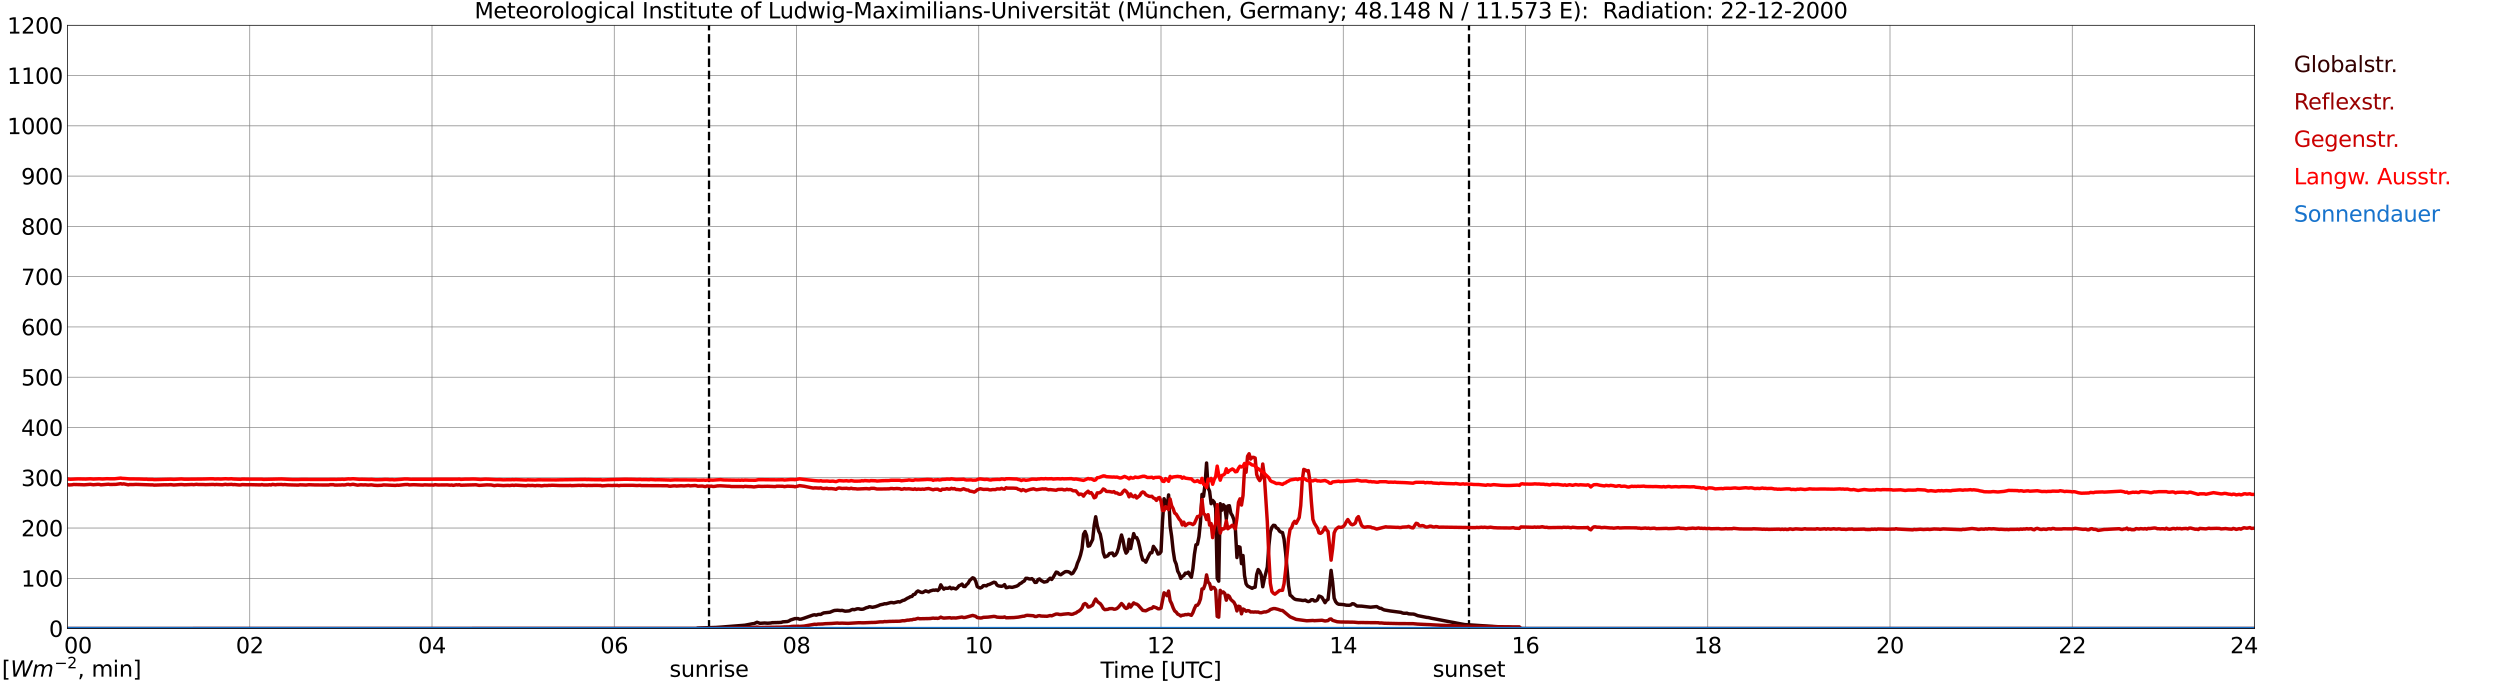 <?xml version="1.0" encoding="utf-8" standalone="no"?>
<!DOCTYPE svg PUBLIC "-//W3C//DTD SVG 1.1//EN"
  "http://www.w3.org/Graphics/SVG/1.1/DTD/svg11.dtd">
<svg xmlns:xlink="http://www.w3.org/1999/xlink" width="1085.4pt" height="296.64pt" viewBox="0 0 1085.4 296.64" xmlns="http://www.w3.org/2000/svg" version="1.1">
 <defs>
  <style type="text/css">*{stroke-linejoin: round; stroke-linecap: butt}</style>
 </defs>
 <g id="figure_1">
  <g id="patch_1">
   <path d="M 0 296.64 
L 1085.4 296.64 
L 1085.4 0 
L 0 0 
z
" style="fill: #ffffff"/>
  </g>
  <g id="axes_1">
   <g id="patch_2">
    <path d="M 29.306 272.909 
L 978.814 272.909 
L 978.814 10.976 
L 29.306 10.976 
z
" style="fill: #ffffff"/>
   </g>
   <g id="patch_3">
    <path d="M 978.814 272.909 
L 978.814 272.909 
L 978.814 10.976 
L 978.814 10.976 
z
" clip-path="url(#p8781f09dcf)" style="fill: #d3d3d3; opacity: 0.25; stroke: #d3d3d3; stroke-linejoin: miter"/>
   </g>
   <g id="matplotlib.axis_1">
    <g id="xtick_1">
     <g id="line2d_1">
      <path d="M 29.306 272.909 
L 29.306 10.976 
" clip-path="url(#p8781f09dcf)" style="fill: none; stroke: #808080; stroke-width: 0.3; stroke-linecap: square"/>
     </g>
     <g id="line2d_2"/>
     <g id="text_1">
      <!--    00 -->
      <g transform="translate(18.733 283.627) scale(0.095 -0.095)">
       <defs>
        <path id="DejaVuSans-20" transform="scale(0.016)"/>
        <path id="DejaVuSans-30" d="M 2034 4250 
Q 1547 4250 1301 3770 
Q 1056 3291 1056 2328 
Q 1056 1369 1301 889 
Q 1547 409 2034 409 
Q 2525 409 2770 889 
Q 3016 1369 3016 2328 
Q 3016 3291 2770 3770 
Q 2525 4250 2034 4250 
z
M 2034 4750 
Q 2819 4750 3233 4129 
Q 3647 3509 3647 2328 
Q 3647 1150 3233 529 
Q 2819 -91 2034 -91 
Q 1250 -91 836 529 
Q 422 1150 422 2328 
Q 422 3509 836 4129 
Q 1250 4750 2034 4750 
z
" transform="scale(0.016)"/>
       </defs>
       <use xlink:href="#DejaVuSans-20"/>
       <use xlink:href="#DejaVuSans-20" transform="translate(31.787 0)"/>
       <use xlink:href="#DejaVuSans-20" transform="translate(63.574 0)"/>
       <use xlink:href="#DejaVuSans-30" transform="translate(95.361 0)"/>
       <use xlink:href="#DejaVuSans-30" transform="translate(158.984 0)"/>
      </g>
     </g>
    </g>
    <g id="xtick_2">
     <g id="line2d_3">
      <path d="M 108.431 272.909 
L 108.431 10.976 
" clip-path="url(#p8781f09dcf)" style="fill: none; stroke: #808080; stroke-width: 0.3; stroke-linecap: square"/>
     </g>
     <g id="line2d_4"/>
     <g id="text_2">
      <!-- 02 -->
      <g transform="translate(102.387 283.627) scale(0.095 -0.095)">
       <defs>
        <path id="DejaVuSans-32" d="M 1228 531 
L 3431 531 
L 3431 0 
L 469 0 
L 469 531 
Q 828 903 1448 1529 
Q 2069 2156 2228 2338 
Q 2531 2678 2651 2914 
Q 2772 3150 2772 3378 
Q 2772 3750 2511 3984 
Q 2250 4219 1831 4219 
Q 1534 4219 1204 4116 
Q 875 4013 500 3803 
L 500 4441 
Q 881 4594 1212 4672 
Q 1544 4750 1819 4750 
Q 2544 4750 2975 4387 
Q 3406 4025 3406 3419 
Q 3406 3131 3298 2873 
Q 3191 2616 2906 2266 
Q 2828 2175 2409 1742 
Q 1991 1309 1228 531 
z
" transform="scale(0.016)"/>
       </defs>
       <use xlink:href="#DejaVuSans-30"/>
       <use xlink:href="#DejaVuSans-32" transform="translate(63.623 0)"/>
      </g>
     </g>
    </g>
    <g id="xtick_3">
     <g id="line2d_5">
      <path d="M 187.557 272.909 
L 187.557 10.976 
" clip-path="url(#p8781f09dcf)" style="fill: none; stroke: #808080; stroke-width: 0.3; stroke-linecap: square"/>
     </g>
     <g id="line2d_6"/>
     <g id="text_3">
      <!-- 04 -->
      <g transform="translate(181.513 283.627) scale(0.095 -0.095)">
       <defs>
        <path id="DejaVuSans-34" d="M 2419 4116 
L 825 1625 
L 2419 1625 
L 2419 4116 
z
M 2253 4666 
L 3047 4666 
L 3047 1625 
L 3713 1625 
L 3713 1100 
L 3047 1100 
L 3047 0 
L 2419 0 
L 2419 1100 
L 313 1100 
L 313 1709 
L 2253 4666 
z
" transform="scale(0.016)"/>
       </defs>
       <use xlink:href="#DejaVuSans-30"/>
       <use xlink:href="#DejaVuSans-34" transform="translate(63.623 0)"/>
      </g>
     </g>
    </g>
    <g id="xtick_4">
     <g id="line2d_7">
      <path d="M 266.683 272.909 
L 266.683 10.976 
" clip-path="url(#p8781f09dcf)" style="fill: none; stroke: #808080; stroke-width: 0.3; stroke-linecap: square"/>
     </g>
     <g id="line2d_8"/>
     <g id="text_4">
      <!-- 06 -->
      <g transform="translate(260.638 283.627) scale(0.095 -0.095)">
       <defs>
        <path id="DejaVuSans-36" d="M 2113 2584 
Q 1688 2584 1439 2293 
Q 1191 2003 1191 1497 
Q 1191 994 1439 701 
Q 1688 409 2113 409 
Q 2538 409 2786 701 
Q 3034 994 3034 1497 
Q 3034 2003 2786 2293 
Q 2538 2584 2113 2584 
z
M 3366 4563 
L 3366 3988 
Q 3128 4100 2886 4159 
Q 2644 4219 2406 4219 
Q 1781 4219 1451 3797 
Q 1122 3375 1075 2522 
Q 1259 2794 1537 2939 
Q 1816 3084 2150 3084 
Q 2853 3084 3261 2657 
Q 3669 2231 3669 1497 
Q 3669 778 3244 343 
Q 2819 -91 2113 -91 
Q 1303 -91 875 529 
Q 447 1150 447 2328 
Q 447 3434 972 4092 
Q 1497 4750 2381 4750 
Q 2619 4750 2861 4703 
Q 3103 4656 3366 4563 
z
" transform="scale(0.016)"/>
       </defs>
       <use xlink:href="#DejaVuSans-30"/>
       <use xlink:href="#DejaVuSans-36" transform="translate(63.623 0)"/>
      </g>
     </g>
    </g>
    <g id="xtick_5">
     <g id="line2d_9">
      <path d="M 345.808 272.909 
L 345.808 10.976 
" clip-path="url(#p8781f09dcf)" style="fill: none; stroke: #808080; stroke-width: 0.3; stroke-linecap: square"/>
     </g>
     <g id="line2d_10"/>
     <g id="text_5">
      <!-- 08 -->
      <g transform="translate(339.764 283.627) scale(0.095 -0.095)">
       <defs>
        <path id="DejaVuSans-38" d="M 2034 2216 
Q 1584 2216 1326 1975 
Q 1069 1734 1069 1313 
Q 1069 891 1326 650 
Q 1584 409 2034 409 
Q 2484 409 2743 651 
Q 3003 894 3003 1313 
Q 3003 1734 2745 1975 
Q 2488 2216 2034 2216 
z
M 1403 2484 
Q 997 2584 770 2862 
Q 544 3141 544 3541 
Q 544 4100 942 4425 
Q 1341 4750 2034 4750 
Q 2731 4750 3128 4425 
Q 3525 4100 3525 3541 
Q 3525 3141 3298 2862 
Q 3072 2584 2669 2484 
Q 3125 2378 3379 2068 
Q 3634 1759 3634 1313 
Q 3634 634 3220 271 
Q 2806 -91 2034 -91 
Q 1263 -91 848 271 
Q 434 634 434 1313 
Q 434 1759 690 2068 
Q 947 2378 1403 2484 
z
M 1172 3481 
Q 1172 3119 1398 2916 
Q 1625 2713 2034 2713 
Q 2441 2713 2670 2916 
Q 2900 3119 2900 3481 
Q 2900 3844 2670 4047 
Q 2441 4250 2034 4250 
Q 1625 4250 1398 4047 
Q 1172 3844 1172 3481 
z
" transform="scale(0.016)"/>
       </defs>
       <use xlink:href="#DejaVuSans-30"/>
       <use xlink:href="#DejaVuSans-38" transform="translate(63.623 0)"/>
      </g>
     </g>
    </g>
    <g id="xtick_6">
     <g id="line2d_11">
      <path d="M 424.934 272.909 
L 424.934 10.976 
" clip-path="url(#p8781f09dcf)" style="fill: none; stroke: #808080; stroke-width: 0.3; stroke-linecap: square"/>
     </g>
     <g id="line2d_12"/>
     <g id="text_6">
      <!-- 10 -->
      <g transform="translate(418.89 283.627) scale(0.095 -0.095)">
       <defs>
        <path id="DejaVuSans-31" d="M 794 531 
L 1825 531 
L 1825 4091 
L 703 3866 
L 703 4441 
L 1819 4666 
L 2450 4666 
L 2450 531 
L 3481 531 
L 3481 0 
L 794 0 
L 794 531 
z
" transform="scale(0.016)"/>
       </defs>
       <use xlink:href="#DejaVuSans-31"/>
       <use xlink:href="#DejaVuSans-30" transform="translate(63.623 0)"/>
      </g>
     </g>
    </g>
    <g id="xtick_7">
     <g id="line2d_13">
      <path d="M 504.06 272.909 
L 504.06 10.976 
" clip-path="url(#p8781f09dcf)" style="fill: none; stroke: #808080; stroke-width: 0.3; stroke-linecap: square"/>
     </g>
     <g id="line2d_14"/>
     <g id="text_7">
      <!-- 12 -->
      <g transform="translate(498.015 283.627) scale(0.095 -0.095)">
       <use xlink:href="#DejaVuSans-31"/>
       <use xlink:href="#DejaVuSans-32" transform="translate(63.623 0)"/>
      </g>
     </g>
    </g>
    <g id="xtick_8">
     <g id="line2d_15">
      <path d="M 583.185 272.909 
L 583.185 10.976 
" clip-path="url(#p8781f09dcf)" style="fill: none; stroke: #808080; stroke-width: 0.3; stroke-linecap: square"/>
     </g>
     <g id="line2d_16"/>
     <g id="text_8">
      <!-- 14 -->
      <g transform="translate(577.141 283.627) scale(0.095 -0.095)">
       <use xlink:href="#DejaVuSans-31"/>
       <use xlink:href="#DejaVuSans-34" transform="translate(63.623 0)"/>
      </g>
     </g>
    </g>
    <g id="xtick_9">
     <g id="line2d_17">
      <path d="M 662.311 272.909 
L 662.311 10.976 
" clip-path="url(#p8781f09dcf)" style="fill: none; stroke: #808080; stroke-width: 0.3; stroke-linecap: square"/>
     </g>
     <g id="line2d_18"/>
     <g id="text_9">
      <!-- 16 -->
      <g transform="translate(656.267 283.627) scale(0.095 -0.095)">
       <use xlink:href="#DejaVuSans-31"/>
       <use xlink:href="#DejaVuSans-36" transform="translate(63.623 0)"/>
      </g>
     </g>
    </g>
    <g id="xtick_10">
     <g id="line2d_19">
      <path d="M 741.437 272.909 
L 741.437 10.976 
" clip-path="url(#p8781f09dcf)" style="fill: none; stroke: #808080; stroke-width: 0.3; stroke-linecap: square"/>
     </g>
     <g id="line2d_20"/>
     <g id="text_10">
      <!-- 18 -->
      <g transform="translate(735.392 283.627) scale(0.095 -0.095)">
       <use xlink:href="#DejaVuSans-31"/>
       <use xlink:href="#DejaVuSans-38" transform="translate(63.623 0)"/>
      </g>
     </g>
    </g>
    <g id="xtick_11">
     <g id="line2d_21">
      <path d="M 820.562 272.909 
L 820.562 10.976 
" clip-path="url(#p8781f09dcf)" style="fill: none; stroke: #808080; stroke-width: 0.3; stroke-linecap: square"/>
     </g>
     <g id="line2d_22"/>
     <g id="text_11">
      <!-- 20 -->
      <g transform="translate(814.518 283.627) scale(0.095 -0.095)">
       <use xlink:href="#DejaVuSans-32"/>
       <use xlink:href="#DejaVuSans-30" transform="translate(63.623 0)"/>
      </g>
     </g>
    </g>
    <g id="xtick_12">
     <g id="line2d_23">
      <path d="M 899.688 272.909 
L 899.688 10.976 
" clip-path="url(#p8781f09dcf)" style="fill: none; stroke: #808080; stroke-width: 0.3; stroke-linecap: square"/>
     </g>
     <g id="line2d_24"/>
     <g id="text_12">
      <!-- 22 -->
      <g transform="translate(893.644 283.627) scale(0.095 -0.095)">
       <use xlink:href="#DejaVuSans-32"/>
       <use xlink:href="#DejaVuSans-32" transform="translate(63.623 0)"/>
      </g>
     </g>
    </g>
    <g id="xtick_13">
     <g id="line2d_25">
      <path d="M 978.814 272.909 
L 978.814 10.976 
" clip-path="url(#p8781f09dcf)" style="fill: none; stroke: #808080; stroke-width: 0.3; stroke-linecap: square"/>
     </g>
     <g id="line2d_26"/>
     <g id="text_13">
      <!-- 24    -->
      <g transform="translate(968.241 283.627) scale(0.095 -0.095)">
       <use xlink:href="#DejaVuSans-32"/>
       <use xlink:href="#DejaVuSans-34" transform="translate(63.623 0)"/>
       <use xlink:href="#DejaVuSans-20" transform="translate(127.246 0)"/>
       <use xlink:href="#DejaVuSans-20" transform="translate(159.033 0)"/>
       <use xlink:href="#DejaVuSans-20" transform="translate(190.82 0)"/>
      </g>
     </g>
    </g>
    <g id="text_14">
     <!-- Time [UTC] -->
     <g transform="translate(477.806 294.322) scale(0.095 -0.095)">
      <defs>
       <path id="DejaVuSans-54" d="M -19 4666 
L 3928 4666 
L 3928 4134 
L 2272 4134 
L 2272 0 
L 1638 0 
L 1638 4134 
L -19 4134 
L -19 4666 
z
" transform="scale(0.016)"/>
       <path id="DejaVuSans-69" d="M 603 3500 
L 1178 3500 
L 1178 0 
L 603 0 
L 603 3500 
z
M 603 4863 
L 1178 4863 
L 1178 4134 
L 603 4134 
L 603 4863 
z
" transform="scale(0.016)"/>
       <path id="DejaVuSans-6d" d="M 3328 2828 
Q 3544 3216 3844 3400 
Q 4144 3584 4550 3584 
Q 5097 3584 5394 3201 
Q 5691 2819 5691 2113 
L 5691 0 
L 5113 0 
L 5113 2094 
Q 5113 2597 4934 2840 
Q 4756 3084 4391 3084 
Q 3944 3084 3684 2787 
Q 3425 2491 3425 1978 
L 3425 0 
L 2847 0 
L 2847 2094 
Q 2847 2600 2669 2842 
Q 2491 3084 2119 3084 
Q 1678 3084 1418 2786 
Q 1159 2488 1159 1978 
L 1159 0 
L 581 0 
L 581 3500 
L 1159 3500 
L 1159 2956 
Q 1356 3278 1631 3431 
Q 1906 3584 2284 3584 
Q 2666 3584 2933 3390 
Q 3200 3197 3328 2828 
z
" transform="scale(0.016)"/>
       <path id="DejaVuSans-65" d="M 3597 1894 
L 3597 1613 
L 953 1613 
Q 991 1019 1311 708 
Q 1631 397 2203 397 
Q 2534 397 2845 478 
Q 3156 559 3463 722 
L 3463 178 
Q 3153 47 2828 -22 
Q 2503 -91 2169 -91 
Q 1331 -91 842 396 
Q 353 884 353 1716 
Q 353 2575 817 3079 
Q 1281 3584 2069 3584 
Q 2775 3584 3186 3129 
Q 3597 2675 3597 1894 
z
M 3022 2063 
Q 3016 2534 2758 2815 
Q 2500 3097 2075 3097 
Q 1594 3097 1305 2825 
Q 1016 2553 972 2059 
L 3022 2063 
z
" transform="scale(0.016)"/>
       <path id="DejaVuSans-5b" d="M 550 4863 
L 1875 4863 
L 1875 4416 
L 1125 4416 
L 1125 -397 
L 1875 -397 
L 1875 -844 
L 550 -844 
L 550 4863 
z
" transform="scale(0.016)"/>
       <path id="DejaVuSans-55" d="M 556 4666 
L 1191 4666 
L 1191 1831 
Q 1191 1081 1462 751 
Q 1734 422 2344 422 
Q 2950 422 3222 751 
Q 3494 1081 3494 1831 
L 3494 4666 
L 4128 4666 
L 4128 1753 
Q 4128 841 3676 375 
Q 3225 -91 2344 -91 
Q 1459 -91 1007 375 
Q 556 841 556 1753 
L 556 4666 
z
" transform="scale(0.016)"/>
       <path id="DejaVuSans-43" d="M 4122 4306 
L 4122 3641 
Q 3803 3938 3442 4084 
Q 3081 4231 2675 4231 
Q 1875 4231 1450 3742 
Q 1025 3253 1025 2328 
Q 1025 1406 1450 917 
Q 1875 428 2675 428 
Q 3081 428 3442 575 
Q 3803 722 4122 1019 
L 4122 359 
Q 3791 134 3420 21 
Q 3050 -91 2638 -91 
Q 1578 -91 968 557 
Q 359 1206 359 2328 
Q 359 3453 968 4101 
Q 1578 4750 2638 4750 
Q 3056 4750 3426 4639 
Q 3797 4528 4122 4306 
z
" transform="scale(0.016)"/>
       <path id="DejaVuSans-5d" d="M 1947 4863 
L 1947 -844 
L 622 -844 
L 622 -397 
L 1369 -397 
L 1369 4416 
L 622 4416 
L 622 4863 
L 1947 4863 
z
" transform="scale(0.016)"/>
      </defs>
      <use xlink:href="#DejaVuSans-54"/>
      <use xlink:href="#DejaVuSans-69" transform="translate(57.959 0)"/>
      <use xlink:href="#DejaVuSans-6d" transform="translate(85.742 0)"/>
      <use xlink:href="#DejaVuSans-65" transform="translate(183.154 0)"/>
      <use xlink:href="#DejaVuSans-20" transform="translate(244.678 0)"/>
      <use xlink:href="#DejaVuSans-5b" transform="translate(276.465 0)"/>
      <use xlink:href="#DejaVuSans-55" transform="translate(315.479 0)"/>
      <use xlink:href="#DejaVuSans-54" transform="translate(388.672 0)"/>
      <use xlink:href="#DejaVuSans-43" transform="translate(443.881 0)"/>
      <use xlink:href="#DejaVuSans-5d" transform="translate(513.705 0)"/>
     </g>
    </g>
   </g>
   <g id="matplotlib.axis_2">
    <g id="ytick_1">
     <g id="line2d_27">
      <path d="M 29.306 272.909 
L 978.814 272.909 
" clip-path="url(#p8781f09dcf)" style="fill: none; stroke: #808080; stroke-width: 0.3; stroke-linecap: square"/>
     </g>
     <g id="line2d_28"/>
     <g id="text_15">
      <!-- 0 -->
      <g transform="translate(21.261 276.518) scale(0.095 -0.095)">
       <use xlink:href="#DejaVuSans-30"/>
      </g>
     </g>
    </g>
    <g id="ytick_2">
     <g id="line2d_29">
      <path d="M 29.306 251.081 
L 978.814 251.081 
" clip-path="url(#p8781f09dcf)" style="fill: none; stroke: #808080; stroke-width: 0.3; stroke-linecap: square"/>
     </g>
     <g id="line2d_30"/>
     <g id="text_16">
      <!-- 100 -->
      <g transform="translate(9.173 254.69) scale(0.095 -0.095)">
       <use xlink:href="#DejaVuSans-31"/>
       <use xlink:href="#DejaVuSans-30" transform="translate(63.623 0)"/>
       <use xlink:href="#DejaVuSans-30" transform="translate(127.246 0)"/>
      </g>
     </g>
    </g>
    <g id="ytick_3">
     <g id="line2d_31">
      <path d="M 29.306 229.253 
L 978.814 229.253 
" clip-path="url(#p8781f09dcf)" style="fill: none; stroke: #808080; stroke-width: 0.3; stroke-linecap: square"/>
     </g>
     <g id="line2d_32"/>
     <g id="text_17">
      <!-- 200 -->
      <g transform="translate(9.173 232.863) scale(0.095 -0.095)">
       <use xlink:href="#DejaVuSans-32"/>
       <use xlink:href="#DejaVuSans-30" transform="translate(63.623 0)"/>
       <use xlink:href="#DejaVuSans-30" transform="translate(127.246 0)"/>
      </g>
     </g>
    </g>
    <g id="ytick_4">
     <g id="line2d_33">
      <path d="M 29.306 207.426 
L 978.814 207.426 
" clip-path="url(#p8781f09dcf)" style="fill: none; stroke: #808080; stroke-width: 0.3; stroke-linecap: square"/>
     </g>
     <g id="line2d_34"/>
     <g id="text_18">
      <!-- 300 -->
      <g transform="translate(9.173 211.035) scale(0.095 -0.095)">
       <defs>
        <path id="DejaVuSans-33" d="M 2597 2516 
Q 3050 2419 3304 2112 
Q 3559 1806 3559 1356 
Q 3559 666 3084 287 
Q 2609 -91 1734 -91 
Q 1441 -91 1130 -33 
Q 819 25 488 141 
L 488 750 
Q 750 597 1062 519 
Q 1375 441 1716 441 
Q 2309 441 2620 675 
Q 2931 909 2931 1356 
Q 2931 1769 2642 2001 
Q 2353 2234 1838 2234 
L 1294 2234 
L 1294 2753 
L 1863 2753 
Q 2328 2753 2575 2939 
Q 2822 3125 2822 3475 
Q 2822 3834 2567 4026 
Q 2313 4219 1838 4219 
Q 1578 4219 1281 4162 
Q 984 4106 628 3988 
L 628 4550 
Q 988 4650 1302 4700 
Q 1616 4750 1894 4750 
Q 2613 4750 3031 4423 
Q 3450 4097 3450 3541 
Q 3450 3153 3228 2886 
Q 3006 2619 2597 2516 
z
" transform="scale(0.016)"/>
       </defs>
       <use xlink:href="#DejaVuSans-33"/>
       <use xlink:href="#DejaVuSans-30" transform="translate(63.623 0)"/>
       <use xlink:href="#DejaVuSans-30" transform="translate(127.246 0)"/>
      </g>
     </g>
    </g>
    <g id="ytick_5">
     <g id="line2d_35">
      <path d="M 29.306 185.598 
L 978.814 185.598 
" clip-path="url(#p8781f09dcf)" style="fill: none; stroke: #808080; stroke-width: 0.3; stroke-linecap: square"/>
     </g>
     <g id="line2d_36"/>
     <g id="text_19">
      <!-- 400 -->
      <g transform="translate(9.173 189.207) scale(0.095 -0.095)">
       <use xlink:href="#DejaVuSans-34"/>
       <use xlink:href="#DejaVuSans-30" transform="translate(63.623 0)"/>
       <use xlink:href="#DejaVuSans-30" transform="translate(127.246 0)"/>
      </g>
     </g>
    </g>
    <g id="ytick_6">
     <g id="line2d_37">
      <path d="M 29.306 163.77 
L 978.814 163.77 
" clip-path="url(#p8781f09dcf)" style="fill: none; stroke: #808080; stroke-width: 0.3; stroke-linecap: square"/>
     </g>
     <g id="line2d_38"/>
     <g id="text_20">
      <!-- 500 -->
      <g transform="translate(9.173 167.379) scale(0.095 -0.095)">
       <defs>
        <path id="DejaVuSans-35" d="M 691 4666 
L 3169 4666 
L 3169 4134 
L 1269 4134 
L 1269 2991 
Q 1406 3038 1543 3061 
Q 1681 3084 1819 3084 
Q 2600 3084 3056 2656 
Q 3513 2228 3513 1497 
Q 3513 744 3044 326 
Q 2575 -91 1722 -91 
Q 1428 -91 1123 -41 
Q 819 9 494 109 
L 494 744 
Q 775 591 1075 516 
Q 1375 441 1709 441 
Q 2250 441 2565 725 
Q 2881 1009 2881 1497 
Q 2881 1984 2565 2268 
Q 2250 2553 1709 2553 
Q 1456 2553 1204 2497 
Q 953 2441 691 2322 
L 691 4666 
z
" transform="scale(0.016)"/>
       </defs>
       <use xlink:href="#DejaVuSans-35"/>
       <use xlink:href="#DejaVuSans-30" transform="translate(63.623 0)"/>
       <use xlink:href="#DejaVuSans-30" transform="translate(127.246 0)"/>
      </g>
     </g>
    </g>
    <g id="ytick_7">
     <g id="line2d_39">
      <path d="M 29.306 141.942 
L 978.814 141.942 
" clip-path="url(#p8781f09dcf)" style="fill: none; stroke: #808080; stroke-width: 0.3; stroke-linecap: square"/>
     </g>
     <g id="line2d_40"/>
     <g id="text_21">
      <!-- 600 -->
      <g transform="translate(9.173 145.551) scale(0.095 -0.095)">
       <use xlink:href="#DejaVuSans-36"/>
       <use xlink:href="#DejaVuSans-30" transform="translate(63.623 0)"/>
       <use xlink:href="#DejaVuSans-30" transform="translate(127.246 0)"/>
      </g>
     </g>
    </g>
    <g id="ytick_8">
     <g id="line2d_41">
      <path d="M 29.306 120.114 
L 978.814 120.114 
" clip-path="url(#p8781f09dcf)" style="fill: none; stroke: #808080; stroke-width: 0.3; stroke-linecap: square"/>
     </g>
     <g id="line2d_42"/>
     <g id="text_22">
      <!-- 700 -->
      <g transform="translate(9.173 123.724) scale(0.095 -0.095)">
       <defs>
        <path id="DejaVuSans-37" d="M 525 4666 
L 3525 4666 
L 3525 4397 
L 1831 0 
L 1172 0 
L 2766 4134 
L 525 4134 
L 525 4666 
z
" transform="scale(0.016)"/>
       </defs>
       <use xlink:href="#DejaVuSans-37"/>
       <use xlink:href="#DejaVuSans-30" transform="translate(63.623 0)"/>
       <use xlink:href="#DejaVuSans-30" transform="translate(127.246 0)"/>
      </g>
     </g>
    </g>
    <g id="ytick_9">
     <g id="line2d_43">
      <path d="M 29.306 98.287 
L 978.814 98.287 
" clip-path="url(#p8781f09dcf)" style="fill: none; stroke: #808080; stroke-width: 0.3; stroke-linecap: square"/>
     </g>
     <g id="line2d_44"/>
     <g id="text_23">
      <!-- 800 -->
      <g transform="translate(9.173 101.896) scale(0.095 -0.095)">
       <use xlink:href="#DejaVuSans-38"/>
       <use xlink:href="#DejaVuSans-30" transform="translate(63.623 0)"/>
       <use xlink:href="#DejaVuSans-30" transform="translate(127.246 0)"/>
      </g>
     </g>
    </g>
    <g id="ytick_10">
     <g id="line2d_45">
      <path d="M 29.306 76.459 
L 978.814 76.459 
" clip-path="url(#p8781f09dcf)" style="fill: none; stroke: #808080; stroke-width: 0.3; stroke-linecap: square"/>
     </g>
     <g id="line2d_46"/>
     <g id="text_24">
      <!-- 900 -->
      <g transform="translate(9.173 80.068) scale(0.095 -0.095)">
       <defs>
        <path id="DejaVuSans-39" d="M 703 97 
L 703 672 
Q 941 559 1184 500 
Q 1428 441 1663 441 
Q 2288 441 2617 861 
Q 2947 1281 2994 2138 
Q 2813 1869 2534 1725 
Q 2256 1581 1919 1581 
Q 1219 1581 811 2004 
Q 403 2428 403 3163 
Q 403 3881 828 4315 
Q 1253 4750 1959 4750 
Q 2769 4750 3195 4129 
Q 3622 3509 3622 2328 
Q 3622 1225 3098 567 
Q 2575 -91 1691 -91 
Q 1453 -91 1209 -44 
Q 966 3 703 97 
z
M 1959 2075 
Q 2384 2075 2632 2365 
Q 2881 2656 2881 3163 
Q 2881 3666 2632 3958 
Q 2384 4250 1959 4250 
Q 1534 4250 1286 3958 
Q 1038 3666 1038 3163 
Q 1038 2656 1286 2365 
Q 1534 2075 1959 2075 
z
" transform="scale(0.016)"/>
       </defs>
       <use xlink:href="#DejaVuSans-39"/>
       <use xlink:href="#DejaVuSans-30" transform="translate(63.623 0)"/>
       <use xlink:href="#DejaVuSans-30" transform="translate(127.246 0)"/>
      </g>
     </g>
    </g>
    <g id="ytick_11">
     <g id="line2d_47">
      <path d="M 29.306 54.631 
L 978.814 54.631 
" clip-path="url(#p8781f09dcf)" style="fill: none; stroke: #808080; stroke-width: 0.3; stroke-linecap: square"/>
     </g>
     <g id="line2d_48"/>
     <g id="text_25">
      <!-- 1000 -->
      <g transform="translate(3.128 58.24) scale(0.095 -0.095)">
       <use xlink:href="#DejaVuSans-31"/>
       <use xlink:href="#DejaVuSans-30" transform="translate(63.623 0)"/>
       <use xlink:href="#DejaVuSans-30" transform="translate(127.246 0)"/>
       <use xlink:href="#DejaVuSans-30" transform="translate(190.869 0)"/>
      </g>
     </g>
    </g>
    <g id="ytick_12">
     <g id="line2d_49">
      <path d="M 29.306 32.803 
L 978.814 32.803 
" clip-path="url(#p8781f09dcf)" style="fill: none; stroke: #808080; stroke-width: 0.3; stroke-linecap: square"/>
     </g>
     <g id="line2d_50"/>
     <g id="text_26">
      <!-- 1100 -->
      <g transform="translate(3.128 36.413) scale(0.095 -0.095)">
       <use xlink:href="#DejaVuSans-31"/>
       <use xlink:href="#DejaVuSans-31" transform="translate(63.623 0)"/>
       <use xlink:href="#DejaVuSans-30" transform="translate(127.246 0)"/>
       <use xlink:href="#DejaVuSans-30" transform="translate(190.869 0)"/>
      </g>
     </g>
    </g>
    <g id="ytick_13">
     <g id="line2d_51">
      <path d="M 29.306 10.976 
L 978.814 10.976 
" clip-path="url(#p8781f09dcf)" style="fill: none; stroke: #808080; stroke-width: 0.3; stroke-linecap: square"/>
     </g>
     <g id="line2d_52"/>
     <g id="text_27">
      <!-- 1200 -->
      <g transform="translate(3.128 14.585) scale(0.095 -0.095)">
       <use xlink:href="#DejaVuSans-31"/>
       <use xlink:href="#DejaVuSans-32" transform="translate(63.623 0)"/>
       <use xlink:href="#DejaVuSans-30" transform="translate(127.246 0)"/>
       <use xlink:href="#DejaVuSans-30" transform="translate(190.869 0)"/>
      </g>
     </g>
    </g>
   </g>
   <g id="line2d_53">
    <path d="M 307.828 272.909 
L 307.828 10.976 
" clip-path="url(#p8781f09dcf)" style="fill: none; stroke-dasharray: 3.7,1.6; stroke-dashoffset: 0; stroke: #000000"/>
   </g>
   <g id="line2d_54">
    <path d="M 637.782 272.909 
L 637.782 10.976 
" clip-path="url(#p8781f09dcf)" style="fill: none; stroke-dasharray: 3.7,1.6; stroke-dashoffset: 0; stroke: #000000"/>
   </g>
   <g id="line2d_55">
    <path d="M 29.306 272.909 
L 302.289 272.909 
L 302.949 272.682 
L 305.586 272.59 
L 308.224 272.498 
L 310.861 272.407 
L 312.18 272.315 
L 313.499 272.223 
L 323.39 271.446 
L 326.686 270.805 
L 327.346 270.759 
L 328.665 270.165 
L 329.983 270.621 
L 331.961 270.484 
L 333.28 270.575 
L 334.599 270.484 
L 335.258 270.348 
L 338.555 270.257 
L 339.215 270.211 
L 339.874 269.982 
L 341.852 269.844 
L 342.512 269.615 
L 343.171 269.202 
L 345.149 268.563 
L 346.468 268.563 
L 347.127 268.838 
L 347.787 268.792 
L 349.105 268.38 
L 353.062 267.004 
L 353.721 266.913 
L 354.38 267.096 
L 355.04 266.821 
L 355.699 266.729 
L 356.359 266.775 
L 357.018 266.363 
L 357.677 266.09 
L 360.315 265.815 
L 361.634 265.265 
L 362.293 265.036 
L 363.612 264.944 
L 364.93 265.081 
L 365.59 264.99 
L 366.909 265.356 
L 368.227 265.265 
L 368.887 265.173 
L 369.546 264.809 
L 370.206 264.579 
L 370.865 264.717 
L 372.184 264.304 
L 372.843 264.304 
L 373.502 264.488 
L 374.162 264.533 
L 374.821 264.442 
L 376.14 263.846 
L 376.799 263.708 
L 377.459 263.39 
L 378.777 263.663 
L 380.096 263.39 
L 381.415 262.931 
L 382.074 262.61 
L 383.393 262.338 
L 384.053 262.108 
L 384.712 262.154 
L 386.69 261.604 
L 387.349 261.604 
L 388.009 261.742 
L 389.987 261.237 
L 390.646 261.375 
L 391.965 260.69 
L 392.624 260.552 
L 393.943 259.729 
L 394.603 259.454 
L 395.262 259.042 
L 395.921 258.95 
L 396.581 258.127 
L 397.24 257.99 
L 397.899 257.029 
L 398.559 256.571 
L 399.878 257.167 
L 400.537 257.256 
L 401.856 256.525 
L 403.175 256.983 
L 403.834 256.571 
L 405.153 256.204 
L 405.812 256.25 
L 406.471 256.112 
L 407.131 256.387 
L 407.79 255.748 
L 408.45 253.916 
L 409.109 255.014 
L 409.768 255.794 
L 410.428 255.335 
L 411.087 255.427 
L 411.746 255.381 
L 412.406 254.969 
L 413.065 255.61 
L 413.725 255.289 
L 415.043 255.702 
L 415.703 255.152 
L 416.362 254.283 
L 417.022 254.054 
L 417.681 253.596 
L 418.34 254.604 
L 419 254.65 
L 419.659 253.825 
L 420.318 253.231 
L 420.978 252.041 
L 422.297 250.85 
L 422.956 251.125 
L 423.615 252.314 
L 424.275 254.65 
L 424.934 255.06 
L 425.593 255.289 
L 426.253 255.014 
L 426.912 254.283 
L 427.572 254.237 
L 428.231 254.375 
L 428.89 253.871 
L 429.55 253.733 
L 431.528 252.773 
L 432.187 252.956 
L 432.847 254.008 
L 433.506 254.375 
L 434.825 254.558 
L 435.484 254.375 
L 436.144 253.825 
L 436.803 255.152 
L 437.462 255.06 
L 438.122 254.831 
L 439.44 255.014 
L 441.419 254.467 
L 442.078 254.1 
L 442.737 253.458 
L 443.397 253.139 
L 444.056 252.589 
L 444.716 252.223 
L 445.375 251.079 
L 446.034 251.079 
L 446.694 251.308 
L 447.353 251.4 
L 448.012 251.216 
L 448.672 251.812 
L 449.331 252.864 
L 449.991 252.819 
L 450.65 251.629 
L 451.309 251.354 
L 451.969 251.996 
L 453.287 252.727 
L 454.606 252.452 
L 455.266 251.629 
L 455.925 251.033 
L 456.584 251.583 
L 457.244 250.668 
L 458.563 248.379 
L 459.222 248.562 
L 459.881 249.341 
L 460.541 249.523 
L 461.859 248.608 
L 462.519 248.198 
L 463.178 248.152 
L 463.838 248.241 
L 464.497 248.562 
L 465.156 249.158 
L 465.816 248.837 
L 467.134 246.595 
L 467.794 244.489 
L 468.453 242.981 
L 469.113 240.966 
L 469.772 238.22 
L 470.431 231.951 
L 471.091 230.762 
L 471.75 232.455 
L 472.409 237.122 
L 473.069 236.893 
L 474.388 234.193 
L 475.047 228.061 
L 475.706 224.355 
L 476.366 228.153 
L 477.025 230.578 
L 477.685 231.905 
L 478.344 235.156 
L 479.003 239.96 
L 479.663 241.835 
L 480.981 241.287 
L 481.641 240.327 
L 482.96 240.097 
L 483.619 241.287 
L 484.278 240.966 
L 484.938 239.914 
L 485.597 237.947 
L 486.256 234.789 
L 486.916 232.272 
L 487.575 234.605 
L 488.235 238.312 
L 488.894 240.143 
L 489.553 239.318 
L 490.213 234.147 
L 490.872 238.174 
L 492.191 231.676 
L 492.85 233.37 
L 493.51 233.416 
L 494.169 234.88 
L 494.828 237.626 
L 495.488 240.92 
L 496.147 243.116 
L 496.807 243.299 
L 497.466 244.079 
L 498.785 241.241 
L 499.444 240.006 
L 500.103 239.96 
L 500.763 237.214 
L 502.082 239.045 
L 502.741 240.554 
L 503.4 240.372 
L 504.06 239.547 
L 504.719 226.232 
L 505.379 216.53 
L 506.038 217.995 
L 506.697 220.649 
L 507.357 214.882 
L 508.016 228.382 
L 508.675 232.822 
L 509.335 239.045 
L 509.994 243.299 
L 510.654 244.902 
L 511.313 247.968 
L 511.972 249.158 
L 512.632 251.125 
L 513.291 250.256 
L 513.95 249.889 
L 514.61 248.837 
L 515.269 248.929 
L 515.929 248.425 
L 516.588 249.706 
L 517.247 250.623 
L 517.907 246.916 
L 518.566 240.691 
L 519.226 236.528 
L 519.885 236.299 
L 520.544 233.003 
L 521.204 226.505 
L 521.863 214.655 
L 522.522 215.478 
L 523.182 210.261 
L 523.841 201.017 
L 524.501 211.726 
L 525.16 213.328 
L 525.819 218.682 
L 526.479 217.263 
L 527.138 217.995 
L 527.797 220.649 
L 528.457 251.033 
L 529.116 252.314 
L 529.776 218.682 
L 530.435 221.518 
L 531.094 219.138 
L 531.754 219.872 
L 532.413 225.361 
L 533.073 219.688 
L 533.732 219.551 
L 534.391 222.845 
L 535.051 223.897 
L 535.71 225.636 
L 536.369 230.122 
L 537.029 242.064 
L 537.688 237.351 
L 538.348 237.581 
L 539.007 244.718 
L 539.666 241.195 
L 540.326 249.889 
L 540.985 253.458 
L 541.644 254.421 
L 543.623 255.427 
L 544.282 255.06 
L 544.941 254.923 
L 545.601 249.433 
L 546.26 247.281 
L 546.919 248.106 
L 547.579 249.66 
L 548.238 254.739 
L 548.898 251.446 
L 550.216 246.229 
L 550.876 237.076 
L 551.535 230.945 
L 552.195 228.932 
L 552.854 228.061 
L 553.513 228.153 
L 554.173 229.205 
L 554.832 229.526 
L 555.491 230.578 
L 556.151 231.037 
L 556.81 231.22 
L 557.47 234.012 
L 558.129 239.685 
L 559.448 254.191 
L 560.107 258.402 
L 560.766 258.858 
L 561.426 259.592 
L 562.085 260.094 
L 562.745 260.323 
L 564.723 260.552 
L 565.382 260.69 
L 566.042 260.69 
L 566.701 260.552 
L 567.36 260.965 
L 568.02 261.192 
L 568.679 261.01 
L 569.338 260.369 
L 569.998 260.369 
L 570.657 260.919 
L 571.317 260.873 
L 571.976 260.415 
L 572.635 258.767 
L 573.295 258.996 
L 573.954 259.362 
L 575.273 261.65 
L 575.932 260.644 
L 576.592 260.231 
L 577.91 247.648 
L 578.57 252.681 
L 579.229 259.683 
L 579.889 261.237 
L 580.548 262.017 
L 581.207 262.338 
L 583.185 262.473 
L 584.504 262.748 
L 585.823 262.794 
L 586.482 262.61 
L 587.142 262.108 
L 587.801 262.2 
L 589.12 263.115 
L 591.098 263.161 
L 595.054 263.619 
L 597.692 263.344 
L 599.011 264.075 
L 599.67 264.121 
L 600.329 264.533 
L 600.989 264.809 
L 603.626 265.265 
L 608.242 265.861 
L 608.901 266.136 
L 609.561 266.271 
L 610.879 266.225 
L 611.539 266.5 
L 612.858 266.592 
L 613.517 266.592 
L 614.176 266.729 
L 615.495 267.279 
L 619.451 268.056 
L 620.111 268.102 
L 621.429 268.423 
L 623.408 268.788 
L 630.001 270.069 
L 631.32 270.298 
L 632.639 270.573 
L 635.936 271.169 
L 653.739 272.313 
L 655.058 272.267 
L 656.377 272.359 
L 659.674 272.359 
L 660.333 272.909 
L 978.154 272.909 
L 978.154 272.909 
" clip-path="url(#p8781f09dcf)" style="fill: none; stroke: #330000; stroke-width: 1.5; stroke-linecap: square"/>
   </g>
   <g id="line2d_56">
    <path d="M 29.306 272.909 
L 306.246 272.843 
L 307.564 272.843 
L 316.136 272.749 
L 317.455 272.656 
L 324.049 272.564 
L 325.368 272.424 
L 327.346 272.424 
L 328.665 272.239 
L 329.983 272.424 
L 331.961 272.378 
L 339.215 272.285 
L 340.533 272.191 
L 342.512 272.145 
L 343.83 271.959 
L 345.149 271.911 
L 345.808 271.959 
L 346.468 271.865 
L 347.127 271.959 
L 349.105 271.82 
L 353.721 271.01 
L 354.38 271.101 
L 355.04 270.962 
L 357.018 270.916 
L 358.337 270.776 
L 360.974 270.682 
L 363.612 270.497 
L 364.271 270.591 
L 365.59 270.543 
L 368.227 270.637 
L 372.843 270.357 
L 374.821 270.403 
L 378.118 270.263 
L 380.096 270.217 
L 382.074 269.986 
L 383.393 269.986 
L 384.053 269.846 
L 384.712 269.892 
L 386.031 269.798 
L 388.009 269.753 
L 390.646 269.707 
L 391.965 269.473 
L 392.624 269.519 
L 393.943 269.24 
L 394.603 269.24 
L 395.262 269.1 
L 395.921 269.1 
L 396.581 268.868 
L 397.24 268.868 
L 398.559 268.449 
L 399.218 268.635 
L 403.834 268.543 
L 405.153 268.356 
L 405.812 268.449 
L 406.471 268.404 
L 407.131 268.495 
L 407.79 268.31 
L 408.45 267.936 
L 409.109 268.216 
L 409.768 268.356 
L 412.406 268.17 
L 413.065 268.356 
L 413.725 268.264 
L 415.043 268.31 
L 417.681 267.891 
L 418.34 268.124 
L 419 268.076 
L 422.297 267.192 
L 423.615 267.565 
L 424.275 268.124 
L 425.593 268.31 
L 426.253 268.264 
L 426.912 268.03 
L 428.89 267.936 
L 431.528 267.611 
L 432.187 267.705 
L 432.847 267.936 
L 434.165 268.03 
L 435.484 268.03 
L 436.144 267.845 
L 436.803 268.216 
L 440.1 268.124 
L 442.078 267.936 
L 444.056 267.565 
L 444.716 267.517 
L 445.375 267.24 
L 446.034 267.146 
L 448.672 267.332 
L 449.331 267.657 
L 449.991 267.657 
L 450.65 267.378 
L 451.309 267.286 
L 451.969 267.472 
L 454.606 267.565 
L 455.925 267.24 
L 456.584 267.378 
L 457.903 266.821 
L 458.563 266.587 
L 459.222 266.587 
L 459.881 266.773 
L 460.541 266.821 
L 461.859 266.633 
L 463.838 266.448 
L 465.156 266.727 
L 465.816 266.633 
L 466.475 266.308 
L 467.134 266.123 
L 467.794 265.61 
L 468.453 265.284 
L 469.113 264.726 
L 469.772 263.981 
L 470.431 262.399 
L 471.091 262.025 
L 471.75 262.445 
L 472.409 263.562 
L 473.069 263.468 
L 474.388 262.724 
L 475.047 261.189 
L 475.706 260.072 
L 476.366 261.05 
L 477.025 261.654 
L 477.685 262.074 
L 478.344 262.958 
L 479.003 264.167 
L 479.663 264.68 
L 480.981 264.54 
L 481.641 264.261 
L 482.96 264.215 
L 483.619 264.494 
L 484.278 264.446 
L 484.938 264.167 
L 485.597 263.608 
L 486.916 262.025 
L 487.575 262.678 
L 488.235 263.656 
L 488.894 264.167 
L 489.553 263.887 
L 490.213 262.305 
L 490.872 263.562 
L 492.191 261.748 
L 492.85 262.165 
L 493.51 262.305 
L 494.169 262.772 
L 496.147 265.005 
L 497.466 265.191 
L 498.785 264.494 
L 499.444 264.215 
L 500.103 264.121 
L 500.763 263.422 
L 502.082 263.887 
L 502.741 264.306 
L 503.4 264.306 
L 504.06 264.027 
L 505.379 257.372 
L 506.038 257.885 
L 506.697 258.629 
L 507.357 256.627 
L 508.016 260.77 
L 508.675 262.074 
L 509.335 263.887 
L 509.994 265.239 
L 510.654 265.749 
L 511.313 266.633 
L 511.972 266.913 
L 512.632 267.426 
L 513.291 267.1 
L 513.95 267.052 
L 514.61 266.821 
L 515.269 266.867 
L 515.929 266.681 
L 517.247 267.146 
L 517.907 265.983 
L 518.566 264.215 
L 519.226 262.864 
L 519.885 262.772 
L 520.544 261.84 
L 521.204 260.026 
L 521.863 255.698 
L 522.522 255.604 
L 523.182 253.788 
L 523.841 249.599 
L 524.501 252.718 
L 525.16 253.371 
L 525.819 255.837 
L 526.479 254.999 
L 527.138 255.139 
L 527.797 256.163 
L 528.457 267.611 
L 529.116 267.936 
L 529.776 256.302 
L 530.435 257.42 
L 531.094 257.001 
L 531.754 257.651 
L 532.413 260.583 
L 533.073 258.444 
L 533.732 258.954 
L 534.391 260.305 
L 535.71 261.469 
L 536.369 262.724 
L 537.029 265.239 
L 537.688 263.191 
L 538.348 263.422 
L 539.007 266.494 
L 539.666 264.4 
L 540.326 264.726 
L 540.985 265.378 
L 541.644 265.099 
L 542.304 265.191 
L 542.963 265.703 
L 543.623 265.658 
L 544.282 265.749 
L 544.941 265.658 
L 545.601 265.749 
L 546.26 265.703 
L 546.919 265.983 
L 547.579 266.029 
L 548.898 265.658 
L 549.557 265.703 
L 550.876 265.191 
L 551.535 264.632 
L 552.854 264.215 
L 553.513 264.215 
L 554.832 264.54 
L 556.151 265.005 
L 556.81 265.051 
L 560.107 267.797 
L 562.745 268.914 
L 567.36 269.519 
L 569.998 269.379 
L 570.657 269.473 
L 573.954 269.288 
L 575.273 269.613 
L 576.592 269.427 
L 577.251 268.82 
L 577.91 268.729 
L 578.57 269.333 
L 580.548 269.938 
L 581.867 270.032 
L 587.801 270.124 
L 589.779 270.311 
L 591.098 270.263 
L 593.076 270.311 
L 598.351 270.357 
L 599.011 270.497 
L 599.67 270.451 
L 600.989 270.591 
L 604.945 270.682 
L 606.923 270.73 
L 613.517 270.776 
L 615.495 270.962 
L 619.451 271.149 
L 620.77 271.195 
L 622.089 271.289 
L 626.705 271.521 
L 628.683 271.566 
L 629.342 271.66 
L 630.661 271.66 
L 635.276 271.894 
L 644.508 271.985 
L 646.486 272.079 
L 647.805 272.079 
L 655.058 272.173 
L 657.036 272.219 
L 659.674 272.219 
L 660.333 272.909 
L 978.154 272.909 
L 978.154 272.909 
" clip-path="url(#p8781f09dcf)" style="fill: none; stroke: #990000; stroke-width: 1.5; stroke-linecap: square"/>
   </g>
   <g id="line2d_57">
    <path d="M 29.306 210.374 
L 29.965 210.551 
L 31.284 210.475 
L 31.943 210.34 
L 34.581 210.401 
L 36.559 210.486 
L 39.197 210.278 
L 40.515 210.457 
L 42.493 210.283 
L 43.153 210.322 
L 43.812 210.495 
L 47.109 210.224 
L 47.768 210.353 
L 50.406 210.289 
L 52.384 210.001 
L 53.043 210.18 
L 53.703 210.064 
L 55.681 210.49 
L 56.34 210.357 
L 57.659 210.379 
L 58.978 210.3 
L 65.572 210.516 
L 66.231 210.497 
L 66.89 210.623 
L 71.506 210.464 
L 72.825 210.499 
L 74.144 210.403 
L 75.462 210.569 
L 78.759 210.348 
L 80.078 210.481 
L 82.716 210.374 
L 83.375 210.337 
L 84.034 210.444 
L 85.353 210.259 
L 86.013 210.37 
L 87.991 210.357 
L 89.309 210.42 
L 92.606 210.32 
L 93.266 210.422 
L 93.925 210.333 
L 96.563 210.475 
L 97.881 210.257 
L 98.541 210.396 
L 99.86 210.333 
L 100.519 210.281 
L 101.178 210.422 
L 101.838 210.37 
L 103.816 210.56 
L 104.475 210.536 
L 105.135 210.383 
L 107.113 210.457 
L 109.091 210.431 
L 113.047 210.525 
L 113.707 210.379 
L 114.366 210.527 
L 115.685 210.534 
L 116.344 210.553 
L 117.003 210.425 
L 117.663 210.56 
L 118.322 210.294 
L 119.641 210.495 
L 120.3 210.364 
L 122.278 210.342 
L 122.938 210.438 
L 123.597 210.364 
L 124.916 210.488 
L 126.235 210.521 
L 128.213 210.575 
L 129.532 210.612 
L 130.191 210.477 
L 131.51 210.519 
L 132.829 210.591 
L 134.147 210.438 
L 136.785 210.543 
L 142.719 210.571 
L 143.379 210.412 
L 144.697 210.412 
L 145.357 210.61 
L 147.994 210.56 
L 148.654 210.495 
L 149.313 210.56 
L 149.972 210.501 
L 150.632 210.329 
L 151.291 210.311 
L 151.951 210.475 
L 153.269 210.252 
L 155.247 210.647 
L 156.566 210.466 
L 157.885 210.534 
L 158.544 210.488 
L 159.863 210.617 
L 161.182 210.492 
L 162.501 210.691 
L 163.819 210.763 
L 165.798 210.68 
L 166.457 210.525 
L 171.732 210.752 
L 172.391 210.628 
L 173.051 210.695 
L 175.688 210.39 
L 177.007 210.342 
L 177.666 210.534 
L 179.645 210.433 
L 183.601 210.612 
L 184.26 210.492 
L 186.238 210.567 
L 187.557 210.553 
L 188.217 210.612 
L 188.876 210.425 
L 190.195 210.564 
L 194.151 210.519 
L 195.47 210.645 
L 196.129 210.558 
L 196.788 210.728 
L 198.107 210.462 
L 198.767 210.549 
L 199.426 210.44 
L 200.085 210.669 
L 202.723 210.582 
L 206.679 210.475 
L 207.998 210.735 
L 211.295 210.508 
L 213.273 210.553 
L 214.592 210.835 
L 215.91 210.654 
L 217.229 210.735 
L 218.548 210.824 
L 220.526 210.726 
L 221.186 210.804 
L 222.504 210.645 
L 223.164 210.765 
L 223.823 210.63 
L 228.439 210.894 
L 229.098 210.724 
L 230.417 210.802 
L 231.076 210.743 
L 232.395 210.887 
L 233.054 210.77 
L 234.373 210.82 
L 235.033 210.957 
L 236.351 210.774 
L 237.67 210.807 
L 238.329 210.711 
L 238.989 210.75 
L 239.648 210.667 
L 242.945 210.804 
L 246.901 210.8 
L 247.561 210.746 
L 248.22 210.855 
L 251.517 210.708 
L 252.176 210.785 
L 252.836 210.682 
L 254.814 210.813 
L 255.473 210.75 
L 256.792 210.787 
L 258.111 210.732 
L 260.748 210.77 
L 261.408 210.955 
L 264.045 210.735 
L 266.023 210.809 
L 266.683 210.698 
L 267.342 210.763 
L 268.002 210.702 
L 268.661 210.898 
L 269.32 210.732 
L 274.595 210.698 
L 276.573 210.802 
L 277.892 210.713 
L 278.552 210.842 
L 279.87 210.831 
L 289.761 210.89 
L 290.42 211.058 
L 291.08 211.095 
L 292.399 210.94 
L 293.058 210.925 
L 293.717 211.027 
L 295.696 210.883 
L 297.014 210.975 
L 298.992 210.774 
L 299.652 210.949 
L 301.63 210.791 
L 302.289 210.861 
L 302.949 211.093 
L 304.927 211.012 
L 306.246 211.298 
L 306.905 211.001 
L 308.224 211.099 
L 308.883 211.058 
L 309.543 211.21 
L 310.202 211.178 
L 311.521 210.953 
L 312.839 210.909 
L 316.136 211.095 
L 316.796 211.101 
L 317.455 211.232 
L 322.071 211.228 
L 322.73 211.335 
L 323.39 211.13 
L 324.708 211.241 
L 326.027 211.265 
L 327.346 211.413 
L 329.324 211.106 
L 330.643 211.184 
L 333.28 211.119 
L 336.577 211.258 
L 337.236 211.084 
L 339.874 211.117 
L 340.533 211.287 
L 341.852 211.079 
L 344.49 211.189 
L 345.149 211.35 
L 346.468 211.036 
L 347.127 210.839 
L 349.105 211.103 
L 353.062 211.896 
L 353.721 211.804 
L 355.699 211.905 
L 356.359 211.791 
L 357.018 212.075 
L 357.677 212.125 
L 358.996 211.979 
L 359.655 212.156 
L 360.974 212.114 
L 362.293 212.282 
L 362.952 212.439 
L 363.612 212.04 
L 364.271 211.846 
L 365.59 212.07 
L 367.568 211.988 
L 368.227 212.129 
L 368.887 212.153 
L 369.546 211.953 
L 370.206 212.156 
L 371.524 212.208 
L 372.184 212.315 
L 376.14 212.127 
L 377.459 212.273 
L 378.118 212.025 
L 379.437 212.005 
L 380.756 212.317 
L 383.393 212.291 
L 386.031 212.243 
L 386.69 212.09 
L 387.349 212.088 
L 388.009 212.208 
L 389.328 212.088 
L 390.646 212.18 
L 391.306 212.437 
L 391.965 212.352 
L 392.624 212.14 
L 393.284 212.293 
L 394.603 212.204 
L 396.581 212.457 
L 397.24 212.223 
L 397.899 212.507 
L 398.559 212.337 
L 399.878 212.442 
L 400.537 212.332 
L 401.196 212.448 
L 401.856 212.263 
L 403.175 212.101 
L 405.153 212.651 
L 405.812 212.437 
L 407.131 212.367 
L 407.79 212.73 
L 408.45 212.9 
L 409.109 212.365 
L 409.768 212.426 
L 410.428 212.372 
L 411.087 212.158 
L 411.746 212.361 
L 412.406 212.38 
L 413.065 212.018 
L 413.725 212.26 
L 414.384 212.121 
L 415.043 212.498 
L 415.703 212.507 
L 417.022 212.706 
L 418.34 212.199 
L 419.659 212.721 
L 420.318 212.723 
L 420.978 213.19 
L 422.297 213.424 
L 422.956 213.649 
L 423.615 213.264 
L 424.275 212.662 
L 425.593 212.175 
L 426.912 212.476 
L 428.89 212.442 
L 429.55 212.66 
L 430.209 212.695 
L 430.869 212.54 
L 432.187 212.559 
L 432.847 212.252 
L 434.165 212.321 
L 434.825 212.003 
L 435.484 212.308 
L 436.144 212.402 
L 436.803 211.745 
L 437.462 211.937 
L 438.781 211.926 
L 440.1 211.94 
L 441.419 212.02 
L 442.078 212.444 
L 442.737 212.583 
L 443.397 213.035 
L 444.056 212.551 
L 444.716 212.782 
L 445.375 213.175 
L 446.034 212.882 
L 447.353 212.485 
L 448.672 212.223 
L 449.991 212.645 
L 452.628 212.241 
L 453.287 212.311 
L 453.947 212.245 
L 455.266 212.66 
L 455.925 212.551 
L 458.563 212.856 
L 459.222 212.524 
L 461.2 212.444 
L 461.859 212.686 
L 462.519 212.695 
L 463.178 212.402 
L 463.838 212.599 
L 464.497 212.524 
L 465.156 212.634 
L 465.816 213.066 
L 467.134 213.125 
L 468.453 214.757 
L 469.113 214.48 
L 469.772 214.648 
L 470.431 215.397 
L 471.091 214.373 
L 472.409 213.262 
L 473.069 214.074 
L 473.728 213.871 
L 474.388 214.757 
L 475.047 216.128 
L 475.706 215.807 
L 476.366 213.983 
L 477.025 214 
L 477.685 213.793 
L 478.344 213.188 
L 479.003 212.291 
L 479.663 212.616 
L 480.322 213.35 
L 481.641 213.404 
L 482.96 213.662 
L 483.619 213.437 
L 484.278 214.024 
L 484.938 214 
L 485.597 214.461 
L 486.256 214.629 
L 486.916 214.38 
L 487.575 213.417 
L 488.235 212.791 
L 488.894 213.258 
L 489.553 214.09 
L 490.213 215.694 
L 490.872 214.441 
L 491.532 215.417 
L 492.191 215.711 
L 492.85 215.087 
L 493.51 216.216 
L 494.828 215.157 
L 495.488 214.059 
L 496.147 213.577 
L 496.807 213.867 
L 497.466 214.79 
L 498.785 215.456 
L 499.444 215.552 
L 500.103 215.46 
L 500.763 216.187 
L 501.422 216.469 
L 502.082 217.252 
L 502.741 216.248 
L 503.4 215.993 
L 504.06 217.554 
L 504.719 221.6 
L 505.379 221.629 
L 506.038 219.987 
L 506.697 220.448 
L 507.357 221.232 
L 508.016 216.678 
L 508.675 219.573 
L 509.335 220.815 
L 509.994 222.76 
L 510.654 223.216 
L 511.972 225.407 
L 512.632 226.095 
L 513.291 227.902 
L 513.95 226.695 
L 514.61 228.219 
L 515.929 227.249 
L 516.588 227.217 
L 517.247 227.4 
L 517.907 227.76 
L 518.566 227.234 
L 519.885 224.261 
L 520.544 224.307 
L 521.204 223.417 
L 521.863 216.907 
L 522.522 222.987 
L 523.182 223.489 
L 523.841 225.573 
L 524.501 223.462 
L 525.16 227.983 
L 525.819 227.302 
L 526.479 233.405 
L 527.138 229.124 
L 527.797 227.354 
L 528.457 219.119 
L 529.116 226.896 
L 529.776 231.438 
L 530.435 229.546 
L 531.094 229.712 
L 531.754 229.312 
L 532.413 226.123 
L 533.073 229.559 
L 535.051 228.02 
L 536.369 229.57 
L 537.029 224.955 
L 537.688 218.121 
L 538.348 216.578 
L 539.007 219.274 
L 539.666 215.144 
L 540.326 203.54 
L 540.985 205.033 
L 541.644 198.079 
L 542.304 196.998 
L 542.963 199.31 
L 543.623 198.601 
L 544.282 198.555 
L 544.941 198.86 
L 545.601 206.026 
L 546.26 207.69 
L 546.919 208.654 
L 547.579 207.417 
L 548.238 201.462 
L 548.898 206.301 
L 550.216 226.536 
L 550.876 241.341 
L 551.535 253.253 
L 552.195 256.782 
L 552.854 257.557 
L 553.513 257.968 
L 554.832 256.935 
L 555.491 256.361 
L 556.81 256.283 
L 557.47 253.513 
L 558.129 247.881 
L 559.448 233.739 
L 560.107 229.775 
L 560.766 229.124 
L 561.426 227.236 
L 562.085 226.346 
L 562.745 227.197 
L 564.063 224.687 
L 564.723 219.525 
L 565.382 208.639 
L 566.042 203.789 
L 566.701 204.053 
L 567.36 204.481 
L 568.02 204.311 
L 568.679 208.445 
L 569.338 217.781 
L 569.998 225.464 
L 570.657 227.195 
L 571.976 229.293 
L 572.635 231.325 
L 573.295 231.56 
L 573.954 231.133 
L 574.613 230.124 
L 575.273 228.856 
L 575.932 230.067 
L 576.592 230.753 
L 577.91 243.192 
L 578.57 238.229 
L 579.229 231.405 
L 579.889 229.932 
L 580.548 229.293 
L 581.207 228.817 
L 581.867 228.976 
L 582.526 228.893 
L 583.185 228.616 
L 583.845 227.861 
L 584.504 226.54 
L 585.164 225.567 
L 586.482 227.546 
L 587.142 227.832 
L 587.801 227.579 
L 588.46 227.055 
L 589.12 224.971 
L 589.779 224.298 
L 591.098 228.046 
L 591.757 228.677 
L 592.417 228.93 
L 593.736 228.697 
L 595.054 228.801 
L 595.714 229.127 
L 596.373 229.194 
L 597.692 229.703 
L 601.648 228.701 
L 602.307 228.815 
L 603.626 228.834 
L 606.264 228.965 
L 606.923 228.932 
L 607.582 229.048 
L 608.242 229.033 
L 608.901 228.854 
L 610.879 228.738 
L 611.539 228.526 
L 612.858 229.109 
L 613.517 229.19 
L 614.836 227.193 
L 615.495 227.367 
L 616.154 228.212 
L 616.814 228.345 
L 617.473 228.16 
L 618.133 228.317 
L 618.792 228.716 
L 619.451 228.834 
L 620.111 228.703 
L 620.77 228.446 
L 621.429 228.491 
L 622.089 228.751 
L 622.748 228.777 
L 623.408 228.612 
L 624.067 228.692 
L 624.726 228.889 
L 626.045 228.852 
L 628.023 228.891 
L 640.552 229.076 
L 641.211 228.961 
L 641.87 229.055 
L 643.189 228.887 
L 643.848 228.989 
L 644.508 228.889 
L 645.827 229.052 
L 647.145 228.884 
L 648.464 229.087 
L 650.442 229.188 
L 652.42 229.192 
L 655.717 229.236 
L 657.036 229.079 
L 657.695 229.308 
L 659.674 229.395 
L 660.333 228.769 
L 665.608 228.926 
L 666.267 228.793 
L 666.927 228.937 
L 667.586 228.81 
L 668.246 228.908 
L 669.564 228.679 
L 670.883 228.97 
L 671.542 228.908 
L 672.202 229.072 
L 677.477 228.994 
L 678.136 229.057 
L 678.796 228.904 
L 680.114 228.978 
L 680.774 228.919 
L 682.092 229.127 
L 682.752 228.917 
L 684.73 229.114 
L 688.686 229.098 
L 689.346 228.976 
L 690.005 229.699 
L 690.664 230.033 
L 691.324 229.231 
L 691.983 228.74 
L 692.643 228.712 
L 693.302 228.88 
L 694.621 228.908 
L 695.28 229.1 
L 696.599 228.976 
L 699.236 229.218 
L 699.896 229.203 
L 700.555 229.321 
L 702.533 229.085 
L 703.193 229.236 
L 705.171 229.151 
L 710.446 229.17 
L 711.105 229.293 
L 711.765 229.279 
L 712.424 229.426 
L 714.402 229.247 
L 715.062 229.378 
L 715.721 229.288 
L 716.38 229.465 
L 717.699 229.332 
L 718.358 229.314 
L 719.018 229.524 
L 720.337 229.5 
L 723.633 229.395 
L 724.293 229.517 
L 726.93 229.413 
L 728.909 229.19 
L 729.568 229.376 
L 730.887 229.406 
L 732.205 229.62 
L 732.865 229.45 
L 734.184 229.378 
L 734.843 229.284 
L 736.162 229.428 
L 737.48 229.225 
L 738.14 229.393 
L 738.799 229.354 
L 739.459 229.456 
L 740.118 229.371 
L 740.777 229.509 
L 742.096 229.413 
L 742.756 229.568 
L 746.052 229.476 
L 747.371 229.659 
L 748.69 229.585 
L 749.349 229.502 
L 750.009 229.581 
L 751.327 229.539 
L 751.987 229.563 
L 752.646 229.371 
L 755.284 229.637 
L 756.602 229.659 
L 758.581 229.668 
L 760.559 229.679 
L 761.218 229.565 
L 764.515 229.718 
L 765.174 229.797 
L 765.834 229.742 
L 766.493 229.821 
L 767.153 229.755 
L 767.812 229.854 
L 772.428 229.736 
L 773.087 229.888 
L 773.746 229.738 
L 774.406 229.884 
L 775.065 229.744 
L 775.725 229.897 
L 776.384 229.873 
L 777.043 229.6 
L 778.362 229.845 
L 779.681 229.596 
L 782.318 229.812 
L 783.637 229.55 
L 784.296 229.69 
L 788.253 229.725 
L 788.912 229.53 
L 790.231 229.777 
L 792.209 229.572 
L 792.868 229.786 
L 793.528 229.574 
L 794.847 229.762 
L 796.165 229.55 
L 796.825 229.703 
L 797.484 229.727 
L 798.143 229.607 
L 798.803 229.635 
L 799.462 229.801 
L 800.781 229.788 
L 801.44 229.884 
L 802.759 229.685 
L 803.419 229.744 
L 804.078 229.655 
L 804.737 229.851 
L 809.353 229.72 
L 810.012 229.878 
L 811.99 229.921 
L 812.65 229.738 
L 813.309 229.821 
L 813.969 229.707 
L 814.628 229.86 
L 815.287 229.67 
L 817.925 229.738 
L 819.244 229.803 
L 821.881 229.705 
L 822.541 229.74 
L 823.2 229.52 
L 823.859 229.694 
L 830.453 230.043 
L 831.112 229.851 
L 831.772 229.952 
L 833.75 229.773 
L 835.069 229.902 
L 837.047 229.773 
L 837.706 229.897 
L 839.684 229.67 
L 841.663 229.74 
L 842.322 229.838 
L 843.641 229.635 
L 851.553 229.991 
L 852.213 229.81 
L 852.872 229.862 
L 856.169 229.448 
L 858.147 229.692 
L 858.806 229.867 
L 859.466 229.836 
L 860.125 229.69 
L 861.444 229.786 
L 862.103 229.596 
L 862.763 229.716 
L 863.422 229.526 
L 864.741 229.642 
L 865.4 229.548 
L 868.038 229.843 
L 868.697 229.782 
L 870.675 229.921 
L 871.335 229.854 
L 871.994 229.985 
L 872.653 229.856 
L 875.291 229.827 
L 875.95 229.784 
L 876.61 229.888 
L 877.269 229.683 
L 877.929 229.797 
L 878.588 229.664 
L 879.247 229.718 
L 879.907 229.506 
L 880.566 229.677 
L 881.885 229.517 
L 882.544 229.878 
L 883.204 230.011 
L 883.863 229.539 
L 884.522 229.382 
L 885.841 229.854 
L 886.5 229.867 
L 887.16 229.703 
L 888.479 229.875 
L 889.138 229.605 
L 889.797 229.563 
L 890.457 229.716 
L 891.116 229.432 
L 891.775 229.478 
L 892.435 229.701 
L 895.072 229.701 
L 895.732 229.581 
L 899.688 229.633 
L 901.007 229.386 
L 904.304 229.827 
L 905.622 229.753 
L 906.282 230.019 
L 906.941 230.019 
L 907.601 229.594 
L 908.26 229.517 
L 908.919 229.821 
L 909.579 229.806 
L 910.238 229.958 
L 910.898 230.288 
L 912.216 230.089 
L 913.535 229.875 
L 914.854 229.843 
L 915.513 229.792 
L 920.129 229.541 
L 920.788 229.834 
L 921.448 229.908 
L 922.107 229.696 
L 922.766 229.646 
L 923.426 229.286 
L 924.085 229.906 
L 924.745 229.679 
L 925.404 229.991 
L 926.723 229.978 
L 927.382 229.485 
L 928.701 229.683 
L 929.36 229.491 
L 930.679 229.655 
L 931.338 229.476 
L 931.998 229.738 
L 932.657 229.404 
L 933.316 229.487 
L 935.295 229.225 
L 935.954 229.293 
L 936.613 229.55 
L 937.273 229.539 
L 937.932 229.648 
L 938.592 229.546 
L 939.251 229.561 
L 939.91 229.707 
L 940.57 229.334 
L 941.229 229.681 
L 941.888 229.803 
L 942.548 229.709 
L 943.207 229.469 
L 943.867 229.441 
L 944.526 229.666 
L 945.185 229.373 
L 945.845 229.513 
L 946.504 229.426 
L 947.163 229.661 
L 947.823 229.5 
L 949.142 229.419 
L 949.801 229.651 
L 950.46 229.282 
L 951.12 229.269 
L 953.098 229.779 
L 953.757 229.736 
L 954.417 229.904 
L 955.076 229.413 
L 957.714 229.637 
L 959.032 229.317 
L 959.692 229.467 
L 962.329 229.38 
L 963.648 229.424 
L 964.307 229.657 
L 966.285 229.465 
L 967.604 229.666 
L 968.923 229.764 
L 969.582 229.419 
L 970.242 229.579 
L 970.901 229.864 
L 972.22 229.493 
L 972.879 229.738 
L 974.198 229.116 
L 975.517 229.338 
L 976.836 229.048 
L 977.495 229.419 
L 978.154 229.367 
L 978.154 229.367 
" clip-path="url(#p8781f09dcf)" style="fill: none; stroke: #cc0000; stroke-width: 1.5; stroke-linecap: square"/>
   </g>
   <g id="line2d_58">
    <path d="M 29.306 207.941 
L 30.625 208.08 
L 33.921 207.917 
L 37.218 207.984 
L 39.197 207.862 
L 40.515 207.989 
L 43.153 207.86 
L 44.472 207.978 
L 46.45 207.823 
L 47.768 207.884 
L 49.747 207.869 
L 52.384 207.565 
L 53.043 207.685 
L 54.362 207.757 
L 56.34 207.93 
L 60.297 207.96 
L 62.934 208.069 
L 63.594 208.026 
L 64.253 208.144 
L 66.231 208.124 
L 66.89 208.242 
L 74.144 208.045 
L 75.462 208.133 
L 78.759 207.928 
L 80.078 208.061 
L 88.65 207.969 
L 91.288 207.875 
L 92.606 207.882 
L 93.266 207.995 
L 94.584 207.919 
L 95.903 207.993 
L 97.881 207.845 
L 99.2 207.941 
L 100.519 207.845 
L 101.178 207.962 
L 102.497 208.015 
L 104.475 208.107 
L 105.135 207.984 
L 108.431 208.035 
L 113.707 208.035 
L 114.366 208.141 
L 122.278 207.934 
L 124.916 208.089 
L 126.894 208.185 
L 129.532 208.194 
L 130.85 208.131 
L 137.444 208.172 
L 142.06 208.157 
L 145.357 208.124 
L 146.016 208.183 
L 146.676 208.096 
L 147.994 208.104 
L 148.654 208.039 
L 149.313 208.141 
L 151.291 207.899 
L 151.951 207.978 
L 153.269 207.842 
L 155.907 208.104 
L 157.226 208.078 
L 160.523 208.174 
L 161.182 208.111 
L 163.16 208.292 
L 165.798 208.235 
L 167.116 208.146 
L 168.435 208.157 
L 169.094 208.268 
L 170.413 208.216 
L 171.073 208.334 
L 174.37 208.085 
L 175.688 207.949 
L 177.007 207.962 
L 178.326 208.091 
L 198.767 208.032 
L 199.426 207.971 
L 200.085 208.141 
L 202.063 208.011 
L 203.382 208.028 
L 205.36 207.952 
L 206.679 208.006 
L 208.657 208.172 
L 210.635 208.015 
L 211.954 208.048 
L 215.251 208.24 
L 217.229 208.231 
L 218.548 208.329 
L 220.526 208.266 
L 221.845 208.299 
L 222.504 208.214 
L 223.164 208.299 
L 223.823 208.211 
L 228.439 208.41 
L 229.098 208.31 
L 232.395 208.399 
L 233.714 208.303 
L 236.351 208.34 
L 241.626 208.36 
L 242.945 208.32 
L 254.155 208.172 
L 254.814 208.238 
L 255.473 208.185 
L 256.792 208.259 
L 260.089 208.288 
L 260.748 208.235 
L 261.408 208.375 
L 265.364 208.22 
L 269.32 208.139 
L 271.298 208.069 
L 275.255 208.131 
L 276.573 208.209 
L 277.892 208.139 
L 278.552 208.24 
L 280.53 208.218 
L 281.849 208.281 
L 282.508 208.172 
L 284.486 208.307 
L 285.805 208.277 
L 287.124 208.305 
L 290.42 208.408 
L 291.08 208.456 
L 293.058 208.323 
L 294.377 208.349 
L 302.289 208.408 
L 302.949 208.499 
L 305.586 208.432 
L 306.246 208.523 
L 307.564 208.392 
L 309.543 208.458 
L 310.861 208.36 
L 312.839 208.224 
L 314.158 208.377 
L 320.093 208.486 
L 320.752 208.447 
L 321.411 208.528 
L 322.071 208.406 
L 322.73 208.517 
L 323.39 208.408 
L 325.368 208.499 
L 326.686 208.499 
L 328.005 208.508 
L 329.324 208.238 
L 337.236 208.331 
L 339.874 208.268 
L 340.533 208.41 
L 343.171 208.194 
L 344.49 208.198 
L 345.149 208.277 
L 347.127 207.893 
L 349.105 208.159 
L 353.721 208.672 
L 355.699 208.818 
L 356.359 208.681 
L 357.018 208.853 
L 358.337 208.86 
L 358.996 208.812 
L 360.315 208.951 
L 361.634 208.871 
L 362.952 209.106 
L 364.271 208.657 
L 365.59 208.753 
L 366.249 208.798 
L 367.568 208.707 
L 368.227 208.829 
L 368.887 208.816 
L 369.546 208.657 
L 370.865 208.881 
L 372.184 208.881 
L 373.502 208.862 
L 374.162 208.707 
L 374.821 208.783 
L 375.481 208.646 
L 377.459 208.801 
L 378.118 208.661 
L 380.096 208.729 
L 380.756 208.853 
L 383.393 208.681 
L 386.031 208.641 
L 386.69 208.523 
L 390.646 208.523 
L 391.306 208.72 
L 393.284 208.528 
L 393.943 208.495 
L 394.603 208.349 
L 395.921 208.541 
L 396.581 208.537 
L 397.24 208.305 
L 398.559 208.366 
L 401.856 208.205 
L 402.515 208.137 
L 404.493 208.229 
L 405.153 208.55 
L 405.812 208.318 
L 406.471 208.353 
L 407.131 208.233 
L 407.79 208.382 
L 408.45 208.32 
L 409.109 208.137 
L 410.428 208.109 
L 411.087 207.991 
L 412.406 208.061 
L 413.065 207.875 
L 415.043 208.183 
L 417.681 208.1 
L 418.34 208.037 
L 419 208.277 
L 419.659 208.395 
L 421.637 208.327 
L 422.297 208.475 
L 423.615 208.456 
L 424.934 208 
L 425.593 207.921 
L 427.572 208.187 
L 428.231 208.1 
L 428.89 208.161 
L 429.55 208.349 
L 430.209 208.399 
L 430.869 208.238 
L 432.847 208.141 
L 434.165 208.161 
L 434.825 207.932 
L 435.484 207.978 
L 436.144 208.159 
L 436.803 207.853 
L 438.122 207.827 
L 440.759 207.967 
L 441.419 207.956 
L 442.078 208.192 
L 442.737 208.283 
L 443.397 208.628 
L 444.056 208.338 
L 444.716 208.325 
L 445.375 208.532 
L 446.694 208.351 
L 448.012 208.019 
L 449.331 208.043 
L 449.991 208.117 
L 450.65 207.958 
L 451.309 207.965 
L 451.969 207.816 
L 453.287 207.908 
L 453.947 207.783 
L 454.606 207.888 
L 456.584 207.818 
L 457.244 207.993 
L 458.563 207.882 
L 459.222 207.834 
L 460.541 207.949 
L 461.2 207.81 
L 461.859 207.912 
L 465.156 207.794 
L 465.816 207.98 
L 466.475 208.05 
L 467.134 207.945 
L 470.431 208.58 
L 472.409 207.74 
L 473.069 207.952 
L 473.728 207.86 
L 475.047 208.532 
L 475.706 208.331 
L 476.366 207.399 
L 477.025 207.356 
L 478.344 206.867 
L 479.003 206.605 
L 479.663 206.659 
L 480.322 206.95 
L 482.96 207.122 
L 483.619 207.089 
L 484.278 207.175 
L 484.938 207.116 
L 486.256 207.539 
L 486.916 207.445 
L 488.235 206.841 
L 489.553 207.447 
L 490.213 207.904 
L 490.872 207.249 
L 491.532 207.57 
L 492.191 207.519 
L 492.85 207.107 
L 493.51 207.277 
L 494.169 207.308 
L 496.147 206.777 
L 496.807 206.755 
L 497.466 206.969 
L 498.125 207.319 
L 499.444 207.275 
L 500.103 207.179 
L 500.763 207.596 
L 501.422 207.295 
L 503.4 207.19 
L 504.06 207.55 
L 504.719 208.901 
L 505.379 209.039 
L 506.038 207.788 
L 506.697 208.242 
L 507.357 208.964 
L 508.016 206.836 
L 508.675 207.439 
L 509.335 207.065 
L 511.313 206.827 
L 511.972 206.954 
L 512.632 206.95 
L 513.291 207.639 
L 513.95 207.148 
L 514.61 207.594 
L 516.588 207.869 
L 517.247 207.901 
L 517.907 208.589 
L 518.566 209.087 
L 519.226 208.984 
L 519.885 208.624 
L 520.544 209.204 
L 521.204 209.493 
L 521.863 207.69 
L 522.522 210.246 
L 523.182 210.466 
L 523.841 211.643 
L 524.501 208.015 
L 525.16 208.665 
L 525.819 207.698 
L 526.479 210.252 
L 527.138 208.209 
L 527.797 206.91 
L 528.457 202.379 
L 529.116 206.234 
L 529.776 208.48 
L 530.435 206.441 
L 531.094 206.223 
L 531.754 205.712 
L 532.413 203.531 
L 533.073 205.081 
L 533.732 204.348 
L 535.051 203.595 
L 535.71 204.044 
L 536.369 204.835 
L 537.029 204.708 
L 537.688 203.335 
L 538.348 202.414 
L 539.007 202.73 
L 539.666 202.551 
L 540.326 201.213 
L 540.985 202.255 
L 541.644 201.15 
L 542.304 200.945 
L 543.623 201.905 
L 544.282 201.899 
L 544.941 202.357 
L 545.601 203.145 
L 546.26 203.475 
L 547.579 204.573 
L 548.238 204.92 
L 550.876 207.426 
L 551.535 208.676 
L 552.195 209.104 
L 552.854 209.303 
L 554.173 209.962 
L 554.832 209.877 
L 555.491 209.92 
L 556.81 210.324 
L 557.47 209.833 
L 558.129 209.65 
L 558.788 209.13 
L 559.448 208.862 
L 560.107 208.414 
L 562.745 207.954 
L 563.404 208.222 
L 564.063 207.871 
L 564.723 207.914 
L 566.042 207.823 
L 566.701 208.039 
L 567.36 208.517 
L 568.02 208.711 
L 569.338 208.713 
L 569.998 208.809 
L 570.657 208.482 
L 571.317 208.43 
L 571.976 208.814 
L 572.635 208.764 
L 573.295 208.897 
L 575.273 208.609 
L 576.592 209.198 
L 577.251 209.779 
L 577.91 209.816 
L 578.57 209.231 
L 581.207 208.927 
L 581.867 209.106 
L 588.46 208.665 
L 589.12 208.456 
L 591.098 208.862 
L 593.076 208.792 
L 594.395 209.115 
L 595.054 209.056 
L 595.714 209.215 
L 596.373 209.163 
L 597.692 209.359 
L 598.351 209.342 
L 599.011 209.137 
L 601.648 209.137 
L 602.967 209.379 
L 603.626 209.307 
L 604.945 209.377 
L 605.604 209.298 
L 606.264 209.418 
L 609.561 209.521 
L 610.879 209.593 
L 613.517 209.785 
L 614.176 209.523 
L 614.836 209.394 
L 618.133 209.392 
L 618.792 209.641 
L 619.451 209.484 
L 620.77 209.558 
L 621.429 209.499 
L 622.089 209.713 
L 624.067 209.827 
L 624.726 209.927 
L 625.386 209.759 
L 628.023 209.936 
L 630.661 210.012 
L 631.32 210.043 
L 631.98 209.91 
L 633.958 210.219 
L 635.276 210.058 
L 635.936 210.213 
L 636.595 210.119 
L 637.914 210.246 
L 638.573 210.204 
L 639.892 210.346 
L 641.87 210.359 
L 645.167 210.693 
L 645.827 210.46 
L 647.145 210.634 
L 648.464 210.403 
L 649.783 210.529 
L 651.761 210.702 
L 654.399 210.78 
L 655.717 210.759 
L 658.355 210.63 
L 659.014 210.606 
L 659.674 210.759 
L 660.333 210.128 
L 660.992 210.025 
L 661.652 210.152 
L 662.97 210.163 
L 664.289 210.202 
L 665.608 210.158 
L 666.267 210.06 
L 667.586 210.154 
L 668.246 210.121 
L 668.905 210.222 
L 670.224 210.217 
L 670.883 210.372 
L 671.542 210.324 
L 672.861 210.571 
L 673.521 210.35 
L 674.18 210.272 
L 675.499 210.357 
L 676.158 210.298 
L 678.796 210.639 
L 679.455 210.468 
L 680.114 210.73 
L 681.433 210.425 
L 682.752 210.708 
L 684.071 210.385 
L 685.389 210.599 
L 686.049 210.457 
L 688.686 210.636 
L 689.346 210.468 
L 690.005 210.719 
L 690.664 211.42 
L 691.324 210.844 
L 691.983 210.451 
L 693.302 210.377 
L 694.621 210.691 
L 696.599 210.973 
L 697.258 210.722 
L 698.577 210.907 
L 699.236 210.711 
L 700.555 210.887 
L 701.215 211.082 
L 701.874 211.095 
L 702.533 210.909 
L 703.193 210.872 
L 703.852 211.169 
L 705.171 211.064 
L 705.83 211.158 
L 706.49 211.394 
L 707.149 211.457 
L 708.468 211.097 
L 709.127 211.2 
L 709.786 211.145 
L 710.446 211.204 
L 711.105 211.097 
L 711.765 211.167 
L 713.743 211.053 
L 714.402 211.208 
L 717.699 211.256 
L 719.018 211.232 
L 721.655 211.392 
L 722.315 211.245 
L 722.974 211.433 
L 724.293 211.208 
L 724.952 211.254 
L 725.612 211.422 
L 727.59 211.274 
L 728.909 211.4 
L 730.227 211.278 
L 732.205 211.313 
L 733.524 211.385 
L 735.502 211.326 
L 736.162 211.523 
L 738.14 211.693 
L 738.799 211.909 
L 739.459 211.739 
L 740.777 212.252 
L 741.437 211.926 
L 742.096 211.795 
L 743.415 211.887 
L 744.734 212.254 
L 747.371 212.081 
L 748.031 212.197 
L 748.69 212.009 
L 750.009 211.979 
L 751.327 212.025 
L 752.646 211.883 
L 753.306 211.843 
L 754.624 212.003 
L 755.284 212.014 
L 756.602 211.867 
L 757.921 211.747 
L 759.24 211.911 
L 759.899 211.798 
L 760.559 211.806 
L 761.878 212.121 
L 763.196 212.022 
L 763.856 212.123 
L 765.174 211.867 
L 765.834 212.033 
L 766.493 211.996 
L 767.153 212.101 
L 769.131 212.029 
L 770.449 212.306 
L 771.109 212.287 
L 771.768 212.413 
L 772.428 212.35 
L 773.087 212.422 
L 775.725 212.234 
L 777.043 212.26 
L 777.703 212.533 
L 778.362 212.446 
L 779.681 212.564 
L 780.34 212.376 
L 781 212.418 
L 781.659 212.302 
L 783.637 212.535 
L 784.956 212.354 
L 785.615 212.219 
L 786.934 212.339 
L 788.912 212.352 
L 790.231 212.306 
L 792.209 212.308 
L 796.165 212.38 
L 798.803 212.243 
L 799.462 212.345 
L 800.122 212.293 
L 800.781 212.396 
L 802.1 212.33 
L 803.419 212.638 
L 804.078 212.638 
L 804.737 212.52 
L 806.715 212.944 
L 809.353 212.527 
L 811.331 212.756 
L 812.65 212.762 
L 813.309 212.697 
L 813.969 212.786 
L 814.628 212.544 
L 815.947 212.629 
L 816.606 212.695 
L 817.265 212.551 
L 821.222 212.627 
L 821.881 212.782 
L 825.178 212.647 
L 827.156 212.948 
L 828.475 212.762 
L 830.453 212.795 
L 831.772 212.771 
L 832.431 212.557 
L 835.728 212.738 
L 837.047 213.173 
L 838.366 213.022 
L 840.344 213.264 
L 841.663 213.005 
L 842.322 213.118 
L 842.981 212.989 
L 843.641 213.127 
L 844.959 212.996 
L 846.938 213.112 
L 847.597 212.928 
L 848.916 212.845 
L 850.894 212.669 
L 852.213 212.839 
L 852.872 212.717 
L 854.191 212.725 
L 855.51 212.573 
L 856.169 212.738 
L 856.828 212.629 
L 858.806 212.887 
L 859.466 213.085 
L 860.785 213.312 
L 861.444 213.498 
L 864.082 213.563 
L 865.4 213.415 
L 867.378 213.598 
L 870.016 213.347 
L 871.335 213.092 
L 871.994 212.909 
L 875.95 213 
L 876.61 213.173 
L 877.269 213.048 
L 877.929 213.101 
L 878.588 213.291 
L 879.907 213.127 
L 880.566 213.085 
L 881.225 213.264 
L 883.863 213.101 
L 884.522 213.059 
L 886.5 213.404 
L 887.819 213.358 
L 888.479 213.435 
L 889.138 213.339 
L 890.457 213.345 
L 891.116 213.225 
L 893.094 213.264 
L 893.754 213.258 
L 894.413 213.037 
L 895.732 213.243 
L 896.391 213.426 
L 897.051 213.302 
L 899.029 213.422 
L 899.688 213.55 
L 900.347 213.465 
L 901.007 213.55 
L 902.326 213.926 
L 903.644 214.135 
L 906.941 214.028 
L 907.601 213.782 
L 908.919 213.884 
L 909.579 213.69 
L 912.876 213.572 
L 913.535 213.657 
L 920.788 213.254 
L 922.107 213.494 
L 922.766 213.775 
L 923.426 213.636 
L 924.085 214.063 
L 926.063 213.69 
L 926.723 213.769 
L 927.382 213.67 
L 928.041 213.823 
L 928.701 213.83 
L 929.36 213.433 
L 930.679 213.5 
L 932.657 213.694 
L 933.316 213.869 
L 933.976 213.921 
L 935.295 213.572 
L 935.954 213.605 
L 937.273 213.461 
L 940.57 213.457 
L 941.229 213.655 
L 941.888 213.71 
L 943.207 213.557 
L 943.867 213.666 
L 944.526 213.996 
L 945.185 213.766 
L 947.823 213.675 
L 949.801 213.98 
L 950.46 213.697 
L 951.12 213.697 
L 953.757 214.454 
L 954.417 214.64 
L 955.076 214.378 
L 957.054 214.391 
L 957.714 214.594 
L 961.01 213.887 
L 964.307 214.432 
L 964.967 214.384 
L 965.626 214.221 
L 966.285 214.229 
L 967.604 214.535 
L 968.264 214.576 
L 968.923 214.771 
L 969.582 214.515 
L 970.242 214.611 
L 970.901 214.862 
L 972.22 214.624 
L 972.879 214.86 
L 973.539 214.707 
L 974.198 214.404 
L 974.857 214.384 
L 975.517 214.541 
L 976.836 214.367 
L 977.495 214.648 
L 978.154 214.651 
L 978.154 214.651 
" clip-path="url(#p8781f09dcf)" style="fill: none; stroke: #ff0000; stroke-width: 1.5; stroke-linecap: square"/>
   </g>
   <g id="line2d_59">
    <path d="M 29.306 272.909 
L 978.154 272.909 
L 978.154 272.909 
" clip-path="url(#p8781f09dcf)" style="fill: none; stroke: #1773cc; stroke-width: 1.5; stroke-linecap: square"/>
   </g>
   <g id="patch_4">
    <path d="M 29.306 272.909 
L 29.306 10.976 
" style="fill: none; stroke: #000000; stroke-width: 0.3; stroke-linejoin: miter; stroke-linecap: square"/>
   </g>
   <g id="patch_5">
    <path d="M 978.814 272.909 
L 978.814 10.976 
" style="fill: none; stroke: #000000; stroke-width: 0.3; stroke-linejoin: miter; stroke-linecap: square"/>
   </g>
   <g id="patch_6">
    <path d="M 29.306 272.909 
L 978.814 272.909 
" style="fill: none; stroke: #000000; stroke-width: 0.3; stroke-linejoin: miter; stroke-linecap: square"/>
   </g>
   <g id="patch_7">
    <path d="M 29.306 10.976 
L 978.814 10.976 
" style="fill: none; stroke: #000000; stroke-width: 0.3; stroke-linejoin: miter; stroke-linecap: square"/>
   </g>
   <g id="text_28">
    <!-- sunrise -->
    <g transform="translate(290.664 293.863) scale(0.095 -0.095)">
     <defs>
      <path id="DejaVuSans-73" d="M 2834 3397 
L 2834 2853 
Q 2591 2978 2328 3040 
Q 2066 3103 1784 3103 
Q 1356 3103 1142 2972 
Q 928 2841 928 2578 
Q 928 2378 1081 2264 
Q 1234 2150 1697 2047 
L 1894 2003 
Q 2506 1872 2764 1633 
Q 3022 1394 3022 966 
Q 3022 478 2636 193 
Q 2250 -91 1575 -91 
Q 1294 -91 989 -36 
Q 684 19 347 128 
L 347 722 
Q 666 556 975 473 
Q 1284 391 1588 391 
Q 1994 391 2212 530 
Q 2431 669 2431 922 
Q 2431 1156 2273 1281 
Q 2116 1406 1581 1522 
L 1381 1569 
Q 847 1681 609 1914 
Q 372 2147 372 2553 
Q 372 3047 722 3315 
Q 1072 3584 1716 3584 
Q 2034 3584 2315 3537 
Q 2597 3491 2834 3397 
z
" transform="scale(0.016)"/>
      <path id="DejaVuSans-75" d="M 544 1381 
L 544 3500 
L 1119 3500 
L 1119 1403 
Q 1119 906 1312 657 
Q 1506 409 1894 409 
Q 2359 409 2629 706 
Q 2900 1003 2900 1516 
L 2900 3500 
L 3475 3500 
L 3475 0 
L 2900 0 
L 2900 538 
Q 2691 219 2414 64 
Q 2138 -91 1772 -91 
Q 1169 -91 856 284 
Q 544 659 544 1381 
z
M 1991 3584 
L 1991 3584 
z
" transform="scale(0.016)"/>
      <path id="DejaVuSans-6e" d="M 3513 2113 
L 3513 0 
L 2938 0 
L 2938 2094 
Q 2938 2591 2744 2837 
Q 2550 3084 2163 3084 
Q 1697 3084 1428 2787 
Q 1159 2491 1159 1978 
L 1159 0 
L 581 0 
L 581 3500 
L 1159 3500 
L 1159 2956 
Q 1366 3272 1645 3428 
Q 1925 3584 2291 3584 
Q 2894 3584 3203 3211 
Q 3513 2838 3513 2113 
z
" transform="scale(0.016)"/>
      <path id="DejaVuSans-72" d="M 2631 2963 
Q 2534 3019 2420 3045 
Q 2306 3072 2169 3072 
Q 1681 3072 1420 2755 
Q 1159 2438 1159 1844 
L 1159 0 
L 581 0 
L 581 3500 
L 1159 3500 
L 1159 2956 
Q 1341 3275 1631 3429 
Q 1922 3584 2338 3584 
Q 2397 3584 2469 3576 
Q 2541 3569 2628 3553 
L 2631 2963 
z
" transform="scale(0.016)"/>
     </defs>
     <use xlink:href="#DejaVuSans-73"/>
     <use xlink:href="#DejaVuSans-75" transform="translate(52.1 0)"/>
     <use xlink:href="#DejaVuSans-6e" transform="translate(115.479 0)"/>
     <use xlink:href="#DejaVuSans-72" transform="translate(178.857 0)"/>
     <use xlink:href="#DejaVuSans-69" transform="translate(219.971 0)"/>
     <use xlink:href="#DejaVuSans-73" transform="translate(247.754 0)"/>
     <use xlink:href="#DejaVuSans-65" transform="translate(299.854 0)"/>
    </g>
   </g>
   <g id="text_29">
    <!-- sunset -->
    <g transform="translate(622.028 293.863) scale(0.095 -0.095)">
     <defs>
      <path id="DejaVuSans-74" d="M 1172 4494 
L 1172 3500 
L 2356 3500 
L 2356 3053 
L 1172 3053 
L 1172 1153 
Q 1172 725 1289 603 
Q 1406 481 1766 481 
L 2356 481 
L 2356 0 
L 1766 0 
Q 1100 0 847 248 
Q 594 497 594 1153 
L 594 3053 
L 172 3053 
L 172 3500 
L 594 3500 
L 594 4494 
L 1172 4494 
z
" transform="scale(0.016)"/>
     </defs>
     <use xlink:href="#DejaVuSans-73"/>
     <use xlink:href="#DejaVuSans-75" transform="translate(52.1 0)"/>
     <use xlink:href="#DejaVuSans-6e" transform="translate(115.479 0)"/>
     <use xlink:href="#DejaVuSans-73" transform="translate(178.857 0)"/>
     <use xlink:href="#DejaVuSans-65" transform="translate(230.957 0)"/>
     <use xlink:href="#DejaVuSans-74" transform="translate(292.48 0)"/>
    </g>
   </g>
   <g id="text_30">
    <!-- [$Wm^{-2}$, min] -->
    <g transform="translate(0.821 293.863) scale(0.095 -0.095)">
     <defs>
      <path id="DejaVuSans-Oblique-57" d="M 616 4666 
L 1228 4666 
L 1453 697 
L 3213 4666 
L 3916 4666 
L 4147 697 
L 5888 4666 
L 6528 4666 
L 4453 0 
L 3659 0 
L 3444 3891 
L 1697 0 
L 903 0 
L 616 4666 
z
" transform="scale(0.016)"/>
      <path id="DejaVuSans-Oblique-6d" d="M 5747 2113 
L 5338 0 
L 4763 0 
L 5166 2094 
Q 5191 2228 5203 2325 
Q 5216 2422 5216 2491 
Q 5216 2772 5059 2928 
Q 4903 3084 4622 3084 
Q 4203 3084 3875 2770 
Q 3547 2456 3450 1953 
L 3066 0 
L 2491 0 
L 2900 2094 
Q 2925 2209 2937 2307 
Q 2950 2406 2950 2484 
Q 2950 2769 2794 2926 
Q 2638 3084 2363 3084 
Q 1938 3084 1609 2770 
Q 1281 2456 1184 1953 
L 800 0 
L 225 0 
L 909 3500 
L 1484 3500 
L 1375 2956 
Q 1609 3263 1923 3423 
Q 2238 3584 2597 3584 
Q 2978 3584 3223 3384 
Q 3469 3184 3519 2828 
Q 3781 3197 4126 3390 
Q 4472 3584 4856 3584 
Q 5306 3584 5551 3325 
Q 5797 3066 5797 2591 
Q 5797 2488 5784 2364 
Q 5772 2241 5747 2113 
z
" transform="scale(0.016)"/>
      <path id="DejaVuSans-2212" d="M 678 2272 
L 4684 2272 
L 4684 1741 
L 678 1741 
L 678 2272 
z
" transform="scale(0.016)"/>
      <path id="DejaVuSans-2c" d="M 750 794 
L 1409 794 
L 1409 256 
L 897 -744 
L 494 -744 
L 750 256 
L 750 794 
z
" transform="scale(0.016)"/>
     </defs>
     <use xlink:href="#DejaVuSans-5b" transform="translate(0 0.766)"/>
     <use xlink:href="#DejaVuSans-Oblique-57" transform="translate(39.014 0.766)"/>
     <use xlink:href="#DejaVuSans-Oblique-6d" transform="translate(137.891 0.766)"/>
     <use xlink:href="#DejaVuSans-2212" transform="translate(239.953 39.047) scale(0.7)"/>
     <use xlink:href="#DejaVuSans-32" transform="translate(298.605 39.047) scale(0.7)"/>
     <use xlink:href="#DejaVuSans-2c" transform="translate(345.875 0.766)"/>
     <use xlink:href="#DejaVuSans-20" transform="translate(377.663 0.766)"/>
     <use xlink:href="#DejaVuSans-6d" transform="translate(409.45 0.766)"/>
     <use xlink:href="#DejaVuSans-69" transform="translate(506.862 0.766)"/>
     <use xlink:href="#DejaVuSans-6e" transform="translate(534.645 0.766)"/>
     <use xlink:href="#DejaVuSans-5d" transform="translate(598.024 0.766)"/>
    </g>
   </g>
   <g id="text_31">
    <!-- Globalstr. -->
    <g style="fill: #330000" transform="translate(995.905 31.291) scale(0.095 -0.095)">
     <defs>
      <path id="DejaVuSans-47" d="M 3809 666 
L 3809 1919 
L 2778 1919 
L 2778 2438 
L 4434 2438 
L 4434 434 
Q 4069 175 3628 42 
Q 3188 -91 2688 -91 
Q 1594 -91 976 548 
Q 359 1188 359 2328 
Q 359 3472 976 4111 
Q 1594 4750 2688 4750 
Q 3144 4750 3555 4637 
Q 3966 4525 4313 4306 
L 4313 3634 
Q 3963 3931 3569 4081 
Q 3175 4231 2741 4231 
Q 1884 4231 1454 3753 
Q 1025 3275 1025 2328 
Q 1025 1384 1454 906 
Q 1884 428 2741 428 
Q 3075 428 3337 486 
Q 3600 544 3809 666 
z
" transform="scale(0.016)"/>
      <path id="DejaVuSans-6c" d="M 603 4863 
L 1178 4863 
L 1178 0 
L 603 0 
L 603 4863 
z
" transform="scale(0.016)"/>
      <path id="DejaVuSans-6f" d="M 1959 3097 
Q 1497 3097 1228 2736 
Q 959 2375 959 1747 
Q 959 1119 1226 758 
Q 1494 397 1959 397 
Q 2419 397 2687 759 
Q 2956 1122 2956 1747 
Q 2956 2369 2687 2733 
Q 2419 3097 1959 3097 
z
M 1959 3584 
Q 2709 3584 3137 3096 
Q 3566 2609 3566 1747 
Q 3566 888 3137 398 
Q 2709 -91 1959 -91 
Q 1206 -91 779 398 
Q 353 888 353 1747 
Q 353 2609 779 3096 
Q 1206 3584 1959 3584 
z
" transform="scale(0.016)"/>
      <path id="DejaVuSans-62" d="M 3116 1747 
Q 3116 2381 2855 2742 
Q 2594 3103 2138 3103 
Q 1681 3103 1420 2742 
Q 1159 2381 1159 1747 
Q 1159 1113 1420 752 
Q 1681 391 2138 391 
Q 2594 391 2855 752 
Q 3116 1113 3116 1747 
z
M 1159 2969 
Q 1341 3281 1617 3432 
Q 1894 3584 2278 3584 
Q 2916 3584 3314 3078 
Q 3713 2572 3713 1747 
Q 3713 922 3314 415 
Q 2916 -91 2278 -91 
Q 1894 -91 1617 61 
Q 1341 213 1159 525 
L 1159 0 
L 581 0 
L 581 4863 
L 1159 4863 
L 1159 2969 
z
" transform="scale(0.016)"/>
      <path id="DejaVuSans-61" d="M 2194 1759 
Q 1497 1759 1228 1600 
Q 959 1441 959 1056 
Q 959 750 1161 570 
Q 1363 391 1709 391 
Q 2188 391 2477 730 
Q 2766 1069 2766 1631 
L 2766 1759 
L 2194 1759 
z
M 3341 1997 
L 3341 0 
L 2766 0 
L 2766 531 
Q 2569 213 2275 61 
Q 1981 -91 1556 -91 
Q 1019 -91 701 211 
Q 384 513 384 1019 
Q 384 1609 779 1909 
Q 1175 2209 1959 2209 
L 2766 2209 
L 2766 2266 
Q 2766 2663 2505 2880 
Q 2244 3097 1772 3097 
Q 1472 3097 1187 3025 
Q 903 2953 641 2809 
L 641 3341 
Q 956 3463 1253 3523 
Q 1550 3584 1831 3584 
Q 2591 3584 2966 3190 
Q 3341 2797 3341 1997 
z
" transform="scale(0.016)"/>
      <path id="DejaVuSans-2e" d="M 684 794 
L 1344 794 
L 1344 0 
L 684 0 
L 684 794 
z
" transform="scale(0.016)"/>
     </defs>
     <use xlink:href="#DejaVuSans-47"/>
     <use xlink:href="#DejaVuSans-6c" transform="translate(77.49 0)"/>
     <use xlink:href="#DejaVuSans-6f" transform="translate(105.273 0)"/>
     <use xlink:href="#DejaVuSans-62" transform="translate(166.455 0)"/>
     <use xlink:href="#DejaVuSans-61" transform="translate(229.932 0)"/>
     <use xlink:href="#DejaVuSans-6c" transform="translate(291.211 0)"/>
     <use xlink:href="#DejaVuSans-73" transform="translate(318.994 0)"/>
     <use xlink:href="#DejaVuSans-74" transform="translate(371.094 0)"/>
     <use xlink:href="#DejaVuSans-72" transform="translate(410.303 0)"/>
     <use xlink:href="#DejaVuSans-2e" transform="translate(442.291 0)"/>
    </g>
   </g>
   <g id="text_32">
    <!-- Reflexstr. -->
    <g style="fill: #990000" transform="translate(995.905 47.531) scale(0.095 -0.095)">
     <defs>
      <path id="DejaVuSans-52" d="M 2841 2188 
Q 3044 2119 3236 1894 
Q 3428 1669 3622 1275 
L 4263 0 
L 3584 0 
L 2988 1197 
Q 2756 1666 2539 1819 
Q 2322 1972 1947 1972 
L 1259 1972 
L 1259 0 
L 628 0 
L 628 4666 
L 2053 4666 
Q 2853 4666 3247 4331 
Q 3641 3997 3641 3322 
Q 3641 2881 3436 2590 
Q 3231 2300 2841 2188 
z
M 1259 4147 
L 1259 2491 
L 2053 2491 
Q 2509 2491 2742 2702 
Q 2975 2913 2975 3322 
Q 2975 3731 2742 3939 
Q 2509 4147 2053 4147 
L 1259 4147 
z
" transform="scale(0.016)"/>
      <path id="DejaVuSans-66" d="M 2375 4863 
L 2375 4384 
L 1825 4384 
Q 1516 4384 1395 4259 
Q 1275 4134 1275 3809 
L 1275 3500 
L 2222 3500 
L 2222 3053 
L 1275 3053 
L 1275 0 
L 697 0 
L 697 3053 
L 147 3053 
L 147 3500 
L 697 3500 
L 697 3744 
Q 697 4328 969 4595 
Q 1241 4863 1831 4863 
L 2375 4863 
z
" transform="scale(0.016)"/>
      <path id="DejaVuSans-78" d="M 3513 3500 
L 2247 1797 
L 3578 0 
L 2900 0 
L 1881 1375 
L 863 0 
L 184 0 
L 1544 1831 
L 300 3500 
L 978 3500 
L 1906 2253 
L 2834 3500 
L 3513 3500 
z
" transform="scale(0.016)"/>
     </defs>
     <use xlink:href="#DejaVuSans-52"/>
     <use xlink:href="#DejaVuSans-65" transform="translate(64.982 0)"/>
     <use xlink:href="#DejaVuSans-66" transform="translate(126.506 0)"/>
     <use xlink:href="#DejaVuSans-6c" transform="translate(161.711 0)"/>
     <use xlink:href="#DejaVuSans-65" transform="translate(189.494 0)"/>
     <use xlink:href="#DejaVuSans-78" transform="translate(249.268 0)"/>
     <use xlink:href="#DejaVuSans-73" transform="translate(308.447 0)"/>
     <use xlink:href="#DejaVuSans-74" transform="translate(360.547 0)"/>
     <use xlink:href="#DejaVuSans-72" transform="translate(399.756 0)"/>
     <use xlink:href="#DejaVuSans-2e" transform="translate(431.744 0)"/>
    </g>
   </g>
   <g id="text_33">
    <!-- Gegenstr. -->
    <g style="fill: #cc0000" transform="translate(995.905 63.771) scale(0.095 -0.095)">
     <defs>
      <path id="DejaVuSans-67" d="M 2906 1791 
Q 2906 2416 2648 2759 
Q 2391 3103 1925 3103 
Q 1463 3103 1205 2759 
Q 947 2416 947 1791 
Q 947 1169 1205 825 
Q 1463 481 1925 481 
Q 2391 481 2648 825 
Q 2906 1169 2906 1791 
z
M 3481 434 
Q 3481 -459 3084 -895 
Q 2688 -1331 1869 -1331 
Q 1566 -1331 1297 -1286 
Q 1028 -1241 775 -1147 
L 775 -588 
Q 1028 -725 1275 -790 
Q 1522 -856 1778 -856 
Q 2344 -856 2625 -561 
Q 2906 -266 2906 331 
L 2906 616 
Q 2728 306 2450 153 
Q 2172 0 1784 0 
Q 1141 0 747 490 
Q 353 981 353 1791 
Q 353 2603 747 3093 
Q 1141 3584 1784 3584 
Q 2172 3584 2450 3431 
Q 2728 3278 2906 2969 
L 2906 3500 
L 3481 3500 
L 3481 434 
z
" transform="scale(0.016)"/>
     </defs>
     <use xlink:href="#DejaVuSans-47"/>
     <use xlink:href="#DejaVuSans-65" transform="translate(77.49 0)"/>
     <use xlink:href="#DejaVuSans-67" transform="translate(139.014 0)"/>
     <use xlink:href="#DejaVuSans-65" transform="translate(202.49 0)"/>
     <use xlink:href="#DejaVuSans-6e" transform="translate(264.014 0)"/>
     <use xlink:href="#DejaVuSans-73" transform="translate(327.393 0)"/>
     <use xlink:href="#DejaVuSans-74" transform="translate(379.492 0)"/>
     <use xlink:href="#DejaVuSans-72" transform="translate(418.701 0)"/>
     <use xlink:href="#DejaVuSans-2e" transform="translate(450.689 0)"/>
    </g>
   </g>
   <g id="text_34">
    <!-- Langw. Ausstr. -->
    <g style="fill: #ff0000" transform="translate(995.905 80.01) scale(0.095 -0.095)">
     <defs>
      <path id="DejaVuSans-4c" d="M 628 4666 
L 1259 4666 
L 1259 531 
L 3531 531 
L 3531 0 
L 628 0 
L 628 4666 
z
" transform="scale(0.016)"/>
      <path id="DejaVuSans-77" d="M 269 3500 
L 844 3500 
L 1563 769 
L 2278 3500 
L 2956 3500 
L 3675 769 
L 4391 3500 
L 4966 3500 
L 4050 0 
L 3372 0 
L 2619 2869 
L 1863 0 
L 1184 0 
L 269 3500 
z
" transform="scale(0.016)"/>
      <path id="DejaVuSans-41" d="M 2188 4044 
L 1331 1722 
L 3047 1722 
L 2188 4044 
z
M 1831 4666 
L 2547 4666 
L 4325 0 
L 3669 0 
L 3244 1197 
L 1141 1197 
L 716 0 
L 50 0 
L 1831 4666 
z
" transform="scale(0.016)"/>
     </defs>
     <use xlink:href="#DejaVuSans-4c"/>
     <use xlink:href="#DejaVuSans-61" transform="translate(55.713 0)"/>
     <use xlink:href="#DejaVuSans-6e" transform="translate(116.992 0)"/>
     <use xlink:href="#DejaVuSans-67" transform="translate(180.371 0)"/>
     <use xlink:href="#DejaVuSans-77" transform="translate(243.848 0)"/>
     <use xlink:href="#DejaVuSans-2e" transform="translate(316.51 0)"/>
     <use xlink:href="#DejaVuSans-20" transform="translate(348.297 0)"/>
     <use xlink:href="#DejaVuSans-41" transform="translate(380.084 0)"/>
     <use xlink:href="#DejaVuSans-75" transform="translate(448.492 0)"/>
     <use xlink:href="#DejaVuSans-73" transform="translate(511.871 0)"/>
     <use xlink:href="#DejaVuSans-73" transform="translate(563.971 0)"/>
     <use xlink:href="#DejaVuSans-74" transform="translate(616.07 0)"/>
     <use xlink:href="#DejaVuSans-72" transform="translate(655.279 0)"/>
     <use xlink:href="#DejaVuSans-2e" transform="translate(687.268 0)"/>
    </g>
   </g>
   <g id="text_35">
    <!-- Sonnendauer -->
    <g style="fill: #1773cc" transform="translate(995.905 96.25) scale(0.095 -0.095)">
     <defs>
      <path id="DejaVuSans-53" d="M 3425 4513 
L 3425 3897 
Q 3066 4069 2747 4153 
Q 2428 4238 2131 4238 
Q 1616 4238 1336 4038 
Q 1056 3838 1056 3469 
Q 1056 3159 1242 3001 
Q 1428 2844 1947 2747 
L 2328 2669 
Q 3034 2534 3370 2195 
Q 3706 1856 3706 1288 
Q 3706 609 3251 259 
Q 2797 -91 1919 -91 
Q 1588 -91 1214 -16 
Q 841 59 441 206 
L 441 856 
Q 825 641 1194 531 
Q 1563 422 1919 422 
Q 2459 422 2753 634 
Q 3047 847 3047 1241 
Q 3047 1584 2836 1778 
Q 2625 1972 2144 2069 
L 1759 2144 
Q 1053 2284 737 2584 
Q 422 2884 422 3419 
Q 422 4038 858 4394 
Q 1294 4750 2059 4750 
Q 2388 4750 2728 4690 
Q 3069 4631 3425 4513 
z
" transform="scale(0.016)"/>
      <path id="DejaVuSans-64" d="M 2906 2969 
L 2906 4863 
L 3481 4863 
L 3481 0 
L 2906 0 
L 2906 525 
Q 2725 213 2448 61 
Q 2172 -91 1784 -91 
Q 1150 -91 751 415 
Q 353 922 353 1747 
Q 353 2572 751 3078 
Q 1150 3584 1784 3584 
Q 2172 3584 2448 3432 
Q 2725 3281 2906 2969 
z
M 947 1747 
Q 947 1113 1208 752 
Q 1469 391 1925 391 
Q 2381 391 2643 752 
Q 2906 1113 2906 1747 
Q 2906 2381 2643 2742 
Q 2381 3103 1925 3103 
Q 1469 3103 1208 2742 
Q 947 2381 947 1747 
z
" transform="scale(0.016)"/>
     </defs>
     <use xlink:href="#DejaVuSans-53"/>
     <use xlink:href="#DejaVuSans-6f" transform="translate(63.477 0)"/>
     <use xlink:href="#DejaVuSans-6e" transform="translate(124.658 0)"/>
     <use xlink:href="#DejaVuSans-6e" transform="translate(188.037 0)"/>
     <use xlink:href="#DejaVuSans-65" transform="translate(251.416 0)"/>
     <use xlink:href="#DejaVuSans-6e" transform="translate(312.939 0)"/>
     <use xlink:href="#DejaVuSans-64" transform="translate(376.318 0)"/>
     <use xlink:href="#DejaVuSans-61" transform="translate(439.795 0)"/>
     <use xlink:href="#DejaVuSans-75" transform="translate(501.074 0)"/>
     <use xlink:href="#DejaVuSans-65" transform="translate(564.453 0)"/>
     <use xlink:href="#DejaVuSans-72" transform="translate(625.977 0)"/>
    </g>
   </g>
   <g id="text_36">
    <!-- Meteorological Institute of Ludwig-Maximilians-Universität (München, Germany; 48.148 N / 11.573 E):  Radiation: 22-12-2000 -->
    <g transform="translate(206.01 7.976) scale(0.095 -0.095)">
     <defs>
      <path id="DejaVuSans-4d" d="M 628 4666 
L 1569 4666 
L 2759 1491 
L 3956 4666 
L 4897 4666 
L 4897 0 
L 4281 0 
L 4281 4097 
L 3078 897 
L 2444 897 
L 1241 4097 
L 1241 0 
L 628 0 
L 628 4666 
z
" transform="scale(0.016)"/>
      <path id="DejaVuSans-63" d="M 3122 3366 
L 3122 2828 
Q 2878 2963 2633 3030 
Q 2388 3097 2138 3097 
Q 1578 3097 1268 2742 
Q 959 2388 959 1747 
Q 959 1106 1268 751 
Q 1578 397 2138 397 
Q 2388 397 2633 464 
Q 2878 531 3122 666 
L 3122 134 
Q 2881 22 2623 -34 
Q 2366 -91 2075 -91 
Q 1284 -91 818 406 
Q 353 903 353 1747 
Q 353 2603 823 3093 
Q 1294 3584 2113 3584 
Q 2378 3584 2631 3529 
Q 2884 3475 3122 3366 
z
" transform="scale(0.016)"/>
      <path id="DejaVuSans-49" d="M 628 4666 
L 1259 4666 
L 1259 0 
L 628 0 
L 628 4666 
z
" transform="scale(0.016)"/>
      <path id="DejaVuSans-2d" d="M 313 2009 
L 1997 2009 
L 1997 1497 
L 313 1497 
L 313 2009 
z
" transform="scale(0.016)"/>
      <path id="DejaVuSans-76" d="M 191 3500 
L 800 3500 
L 1894 563 
L 2988 3500 
L 3597 3500 
L 2284 0 
L 1503 0 
L 191 3500 
z
" transform="scale(0.016)"/>
      <path id="DejaVuSans-e4" d="M 2194 1759 
Q 1497 1759 1228 1600 
Q 959 1441 959 1056 
Q 959 750 1161 570 
Q 1363 391 1709 391 
Q 2188 391 2477 730 
Q 2766 1069 2766 1631 
L 2766 1759 
L 2194 1759 
z
M 3341 1997 
L 3341 0 
L 2766 0 
L 2766 531 
Q 2569 213 2275 61 
Q 1981 -91 1556 -91 
Q 1019 -91 701 211 
Q 384 513 384 1019 
Q 384 1609 779 1909 
Q 1175 2209 1959 2209 
L 2766 2209 
L 2766 2266 
Q 2766 2663 2505 2880 
Q 2244 3097 1772 3097 
Q 1472 3097 1187 3025 
Q 903 2953 641 2809 
L 641 3341 
Q 956 3463 1253 3523 
Q 1550 3584 1831 3584 
Q 2591 3584 2966 3190 
Q 3341 2797 3341 1997 
z
M 2150 4850 
L 2784 4850 
L 2784 4219 
L 2150 4219 
L 2150 4850 
z
M 928 4850 
L 1562 4850 
L 1562 4219 
L 928 4219 
L 928 4850 
z
" transform="scale(0.016)"/>
      <path id="DejaVuSans-28" d="M 1984 4856 
Q 1566 4138 1362 3434 
Q 1159 2731 1159 2009 
Q 1159 1288 1364 580 
Q 1569 -128 1984 -844 
L 1484 -844 
Q 1016 -109 783 600 
Q 550 1309 550 2009 
Q 550 2706 781 3412 
Q 1013 4119 1484 4856 
L 1984 4856 
z
" transform="scale(0.016)"/>
      <path id="DejaVuSans-fc" d="M 544 1381 
L 544 3500 
L 1119 3500 
L 1119 1403 
Q 1119 906 1312 657 
Q 1506 409 1894 409 
Q 2359 409 2629 706 
Q 2900 1003 2900 1516 
L 2900 3500 
L 3475 3500 
L 3475 0 
L 2900 0 
L 2900 538 
Q 2691 219 2414 64 
Q 2138 -91 1772 -91 
Q 1169 -91 856 284 
Q 544 659 544 1381 
z
M 1991 3584 
L 1991 3584 
z
M 2278 4850 
L 2912 4850 
L 2912 4219 
L 2278 4219 
L 2278 4850 
z
M 1056 4850 
L 1690 4850 
L 1690 4219 
L 1056 4219 
L 1056 4850 
z
" transform="scale(0.016)"/>
      <path id="DejaVuSans-68" d="M 3513 2113 
L 3513 0 
L 2938 0 
L 2938 2094 
Q 2938 2591 2744 2837 
Q 2550 3084 2163 3084 
Q 1697 3084 1428 2787 
Q 1159 2491 1159 1978 
L 1159 0 
L 581 0 
L 581 4863 
L 1159 4863 
L 1159 2956 
Q 1366 3272 1645 3428 
Q 1925 3584 2291 3584 
Q 2894 3584 3203 3211 
Q 3513 2838 3513 2113 
z
" transform="scale(0.016)"/>
      <path id="DejaVuSans-79" d="M 2059 -325 
Q 1816 -950 1584 -1140 
Q 1353 -1331 966 -1331 
L 506 -1331 
L 506 -850 
L 844 -850 
Q 1081 -850 1212 -737 
Q 1344 -625 1503 -206 
L 1606 56 
L 191 3500 
L 800 3500 
L 1894 763 
L 2988 3500 
L 3597 3500 
L 2059 -325 
z
" transform="scale(0.016)"/>
      <path id="DejaVuSans-3b" d="M 750 3309 
L 1409 3309 
L 1409 2516 
L 750 2516 
L 750 3309 
z
M 750 794 
L 1409 794 
L 1409 256 
L 897 -744 
L 494 -744 
L 750 256 
L 750 794 
z
" transform="scale(0.016)"/>
      <path id="DejaVuSans-4e" d="M 628 4666 
L 1478 4666 
L 3547 763 
L 3547 4666 
L 4159 4666 
L 4159 0 
L 3309 0 
L 1241 3903 
L 1241 0 
L 628 0 
L 628 4666 
z
" transform="scale(0.016)"/>
      <path id="DejaVuSans-2f" d="M 1625 4666 
L 2156 4666 
L 531 -594 
L 0 -594 
L 1625 4666 
z
" transform="scale(0.016)"/>
      <path id="DejaVuSans-45" d="M 628 4666 
L 3578 4666 
L 3578 4134 
L 1259 4134 
L 1259 2753 
L 3481 2753 
L 3481 2222 
L 1259 2222 
L 1259 531 
L 3634 531 
L 3634 0 
L 628 0 
L 628 4666 
z
" transform="scale(0.016)"/>
      <path id="DejaVuSans-29" d="M 513 4856 
L 1013 4856 
Q 1481 4119 1714 3412 
Q 1947 2706 1947 2009 
Q 1947 1309 1714 600 
Q 1481 -109 1013 -844 
L 513 -844 
Q 928 -128 1133 580 
Q 1338 1288 1338 2009 
Q 1338 2731 1133 3434 
Q 928 4138 513 4856 
z
" transform="scale(0.016)"/>
      <path id="DejaVuSans-3a" d="M 750 794 
L 1409 794 
L 1409 0 
L 750 0 
L 750 794 
z
M 750 3309 
L 1409 3309 
L 1409 2516 
L 750 2516 
L 750 3309 
z
" transform="scale(0.016)"/>
     </defs>
     <use xlink:href="#DejaVuSans-4d"/>
     <use xlink:href="#DejaVuSans-65" transform="translate(86.279 0)"/>
     <use xlink:href="#DejaVuSans-74" transform="translate(147.803 0)"/>
     <use xlink:href="#DejaVuSans-65" transform="translate(187.012 0)"/>
     <use xlink:href="#DejaVuSans-6f" transform="translate(248.535 0)"/>
     <use xlink:href="#DejaVuSans-72" transform="translate(309.717 0)"/>
     <use xlink:href="#DejaVuSans-6f" transform="translate(348.58 0)"/>
     <use xlink:href="#DejaVuSans-6c" transform="translate(409.762 0)"/>
     <use xlink:href="#DejaVuSans-6f" transform="translate(437.545 0)"/>
     <use xlink:href="#DejaVuSans-67" transform="translate(498.727 0)"/>
     <use xlink:href="#DejaVuSans-69" transform="translate(562.203 0)"/>
     <use xlink:href="#DejaVuSans-63" transform="translate(589.986 0)"/>
     <use xlink:href="#DejaVuSans-61" transform="translate(644.967 0)"/>
     <use xlink:href="#DejaVuSans-6c" transform="translate(706.246 0)"/>
     <use xlink:href="#DejaVuSans-20" transform="translate(734.029 0)"/>
     <use xlink:href="#DejaVuSans-49" transform="translate(765.816 0)"/>
     <use xlink:href="#DejaVuSans-6e" transform="translate(795.309 0)"/>
     <use xlink:href="#DejaVuSans-73" transform="translate(858.688 0)"/>
     <use xlink:href="#DejaVuSans-74" transform="translate(910.787 0)"/>
     <use xlink:href="#DejaVuSans-69" transform="translate(949.996 0)"/>
     <use xlink:href="#DejaVuSans-74" transform="translate(977.779 0)"/>
     <use xlink:href="#DejaVuSans-75" transform="translate(1016.988 0)"/>
     <use xlink:href="#DejaVuSans-74" transform="translate(1080.367 0)"/>
     <use xlink:href="#DejaVuSans-65" transform="translate(1119.576 0)"/>
     <use xlink:href="#DejaVuSans-20" transform="translate(1181.1 0)"/>
     <use xlink:href="#DejaVuSans-6f" transform="translate(1212.887 0)"/>
     <use xlink:href="#DejaVuSans-66" transform="translate(1274.068 0)"/>
     <use xlink:href="#DejaVuSans-20" transform="translate(1309.273 0)"/>
     <use xlink:href="#DejaVuSans-4c" transform="translate(1341.061 0)"/>
     <use xlink:href="#DejaVuSans-75" transform="translate(1395.023 0)"/>
     <use xlink:href="#DejaVuSans-64" transform="translate(1458.402 0)"/>
     <use xlink:href="#DejaVuSans-77" transform="translate(1521.879 0)"/>
     <use xlink:href="#DejaVuSans-69" transform="translate(1603.666 0)"/>
     <use xlink:href="#DejaVuSans-67" transform="translate(1631.449 0)"/>
     <use xlink:href="#DejaVuSans-2d" transform="translate(1694.926 0)"/>
     <use xlink:href="#DejaVuSans-4d" transform="translate(1731.01 0)"/>
     <use xlink:href="#DejaVuSans-61" transform="translate(1817.289 0)"/>
     <use xlink:href="#DejaVuSans-78" transform="translate(1878.568 0)"/>
     <use xlink:href="#DejaVuSans-69" transform="translate(1937.748 0)"/>
     <use xlink:href="#DejaVuSans-6d" transform="translate(1965.531 0)"/>
     <use xlink:href="#DejaVuSans-69" transform="translate(2062.943 0)"/>
     <use xlink:href="#DejaVuSans-6c" transform="translate(2090.727 0)"/>
     <use xlink:href="#DejaVuSans-69" transform="translate(2118.51 0)"/>
     <use xlink:href="#DejaVuSans-61" transform="translate(2146.293 0)"/>
     <use xlink:href="#DejaVuSans-6e" transform="translate(2207.572 0)"/>
     <use xlink:href="#DejaVuSans-73" transform="translate(2270.951 0)"/>
     <use xlink:href="#DejaVuSans-2d" transform="translate(2323.051 0)"/>
     <use xlink:href="#DejaVuSans-55" transform="translate(2359.135 0)"/>
     <use xlink:href="#DejaVuSans-6e" transform="translate(2432.328 0)"/>
     <use xlink:href="#DejaVuSans-69" transform="translate(2495.707 0)"/>
     <use xlink:href="#DejaVuSans-76" transform="translate(2523.49 0)"/>
     <use xlink:href="#DejaVuSans-65" transform="translate(2582.67 0)"/>
     <use xlink:href="#DejaVuSans-72" transform="translate(2644.193 0)"/>
     <use xlink:href="#DejaVuSans-73" transform="translate(2685.307 0)"/>
     <use xlink:href="#DejaVuSans-69" transform="translate(2737.406 0)"/>
     <use xlink:href="#DejaVuSans-74" transform="translate(2765.189 0)"/>
     <use xlink:href="#DejaVuSans-e4" transform="translate(2804.398 0)"/>
     <use xlink:href="#DejaVuSans-74" transform="translate(2865.678 0)"/>
     <use xlink:href="#DejaVuSans-20" transform="translate(2904.887 0)"/>
     <use xlink:href="#DejaVuSans-28" transform="translate(2936.674 0)"/>
     <use xlink:href="#DejaVuSans-4d" transform="translate(2975.688 0)"/>
     <use xlink:href="#DejaVuSans-fc" transform="translate(3061.967 0)"/>
     <use xlink:href="#DejaVuSans-6e" transform="translate(3125.346 0)"/>
     <use xlink:href="#DejaVuSans-63" transform="translate(3188.725 0)"/>
     <use xlink:href="#DejaVuSans-68" transform="translate(3243.705 0)"/>
     <use xlink:href="#DejaVuSans-65" transform="translate(3307.084 0)"/>
     <use xlink:href="#DejaVuSans-6e" transform="translate(3368.607 0)"/>
     <use xlink:href="#DejaVuSans-2c" transform="translate(3431.986 0)"/>
     <use xlink:href="#DejaVuSans-20" transform="translate(3463.773 0)"/>
     <use xlink:href="#DejaVuSans-47" transform="translate(3495.561 0)"/>
     <use xlink:href="#DejaVuSans-65" transform="translate(3573.051 0)"/>
     <use xlink:href="#DejaVuSans-72" transform="translate(3634.574 0)"/>
     <use xlink:href="#DejaVuSans-6d" transform="translate(3673.938 0)"/>
     <use xlink:href="#DejaVuSans-61" transform="translate(3771.35 0)"/>
     <use xlink:href="#DejaVuSans-6e" transform="translate(3832.629 0)"/>
     <use xlink:href="#DejaVuSans-79" transform="translate(3896.008 0)"/>
     <use xlink:href="#DejaVuSans-3b" transform="translate(3955.188 0)"/>
     <use xlink:href="#DejaVuSans-20" transform="translate(3988.879 0)"/>
     <use xlink:href="#DejaVuSans-34" transform="translate(4020.666 0)"/>
     <use xlink:href="#DejaVuSans-38" transform="translate(4084.289 0)"/>
     <use xlink:href="#DejaVuSans-2e" transform="translate(4147.912 0)"/>
     <use xlink:href="#DejaVuSans-31" transform="translate(4179.699 0)"/>
     <use xlink:href="#DejaVuSans-34" transform="translate(4243.322 0)"/>
     <use xlink:href="#DejaVuSans-38" transform="translate(4306.945 0)"/>
     <use xlink:href="#DejaVuSans-20" transform="translate(4370.568 0)"/>
     <use xlink:href="#DejaVuSans-4e" transform="translate(4402.355 0)"/>
     <use xlink:href="#DejaVuSans-20" transform="translate(4477.16 0)"/>
     <use xlink:href="#DejaVuSans-2f" transform="translate(4508.947 0)"/>
     <use xlink:href="#DejaVuSans-20" transform="translate(4542.639 0)"/>
     <use xlink:href="#DejaVuSans-31" transform="translate(4574.426 0)"/>
     <use xlink:href="#DejaVuSans-31" transform="translate(4638.049 0)"/>
     <use xlink:href="#DejaVuSans-2e" transform="translate(4701.672 0)"/>
     <use xlink:href="#DejaVuSans-35" transform="translate(4733.459 0)"/>
     <use xlink:href="#DejaVuSans-37" transform="translate(4797.082 0)"/>
     <use xlink:href="#DejaVuSans-33" transform="translate(4860.705 0)"/>
     <use xlink:href="#DejaVuSans-20" transform="translate(4924.328 0)"/>
     <use xlink:href="#DejaVuSans-45" transform="translate(4956.115 0)"/>
     <use xlink:href="#DejaVuSans-29" transform="translate(5019.299 0)"/>
     <use xlink:href="#DejaVuSans-3a" transform="translate(5058.312 0)"/>
     <use xlink:href="#DejaVuSans-20" transform="translate(5092.004 0)"/>
     <use xlink:href="#DejaVuSans-20" transform="translate(5123.791 0)"/>
     <use xlink:href="#DejaVuSans-52" transform="translate(5155.578 0)"/>
     <use xlink:href="#DejaVuSans-61" transform="translate(5222.811 0)"/>
     <use xlink:href="#DejaVuSans-64" transform="translate(5284.09 0)"/>
     <use xlink:href="#DejaVuSans-69" transform="translate(5347.566 0)"/>
     <use xlink:href="#DejaVuSans-61" transform="translate(5375.35 0)"/>
     <use xlink:href="#DejaVuSans-74" transform="translate(5436.629 0)"/>
     <use xlink:href="#DejaVuSans-69" transform="translate(5475.838 0)"/>
     <use xlink:href="#DejaVuSans-6f" transform="translate(5503.621 0)"/>
     <use xlink:href="#DejaVuSans-6e" transform="translate(5564.803 0)"/>
     <use xlink:href="#DejaVuSans-3a" transform="translate(5628.182 0)"/>
     <use xlink:href="#DejaVuSans-20" transform="translate(5661.873 0)"/>
     <use xlink:href="#DejaVuSans-32" transform="translate(5693.66 0)"/>
     <use xlink:href="#DejaVuSans-32" transform="translate(5757.283 0)"/>
     <use xlink:href="#DejaVuSans-2d" transform="translate(5820.906 0)"/>
     <use xlink:href="#DejaVuSans-31" transform="translate(5856.99 0)"/>
     <use xlink:href="#DejaVuSans-32" transform="translate(5920.613 0)"/>
     <use xlink:href="#DejaVuSans-2d" transform="translate(5984.236 0)"/>
     <use xlink:href="#DejaVuSans-32" transform="translate(6020.32 0)"/>
     <use xlink:href="#DejaVuSans-30" transform="translate(6083.943 0)"/>
     <use xlink:href="#DejaVuSans-30" transform="translate(6147.566 0)"/>
     <use xlink:href="#DejaVuSans-30" transform="translate(6211.189 0)"/>
    </g>
   </g>
  </g>
 </g>
 <defs>
  <clipPath id="p8781f09dcf">
   <rect x="29.306" y="10.976" width="949.508" height="261.933"/>
  </clipPath>
 </defs>
</svg>
